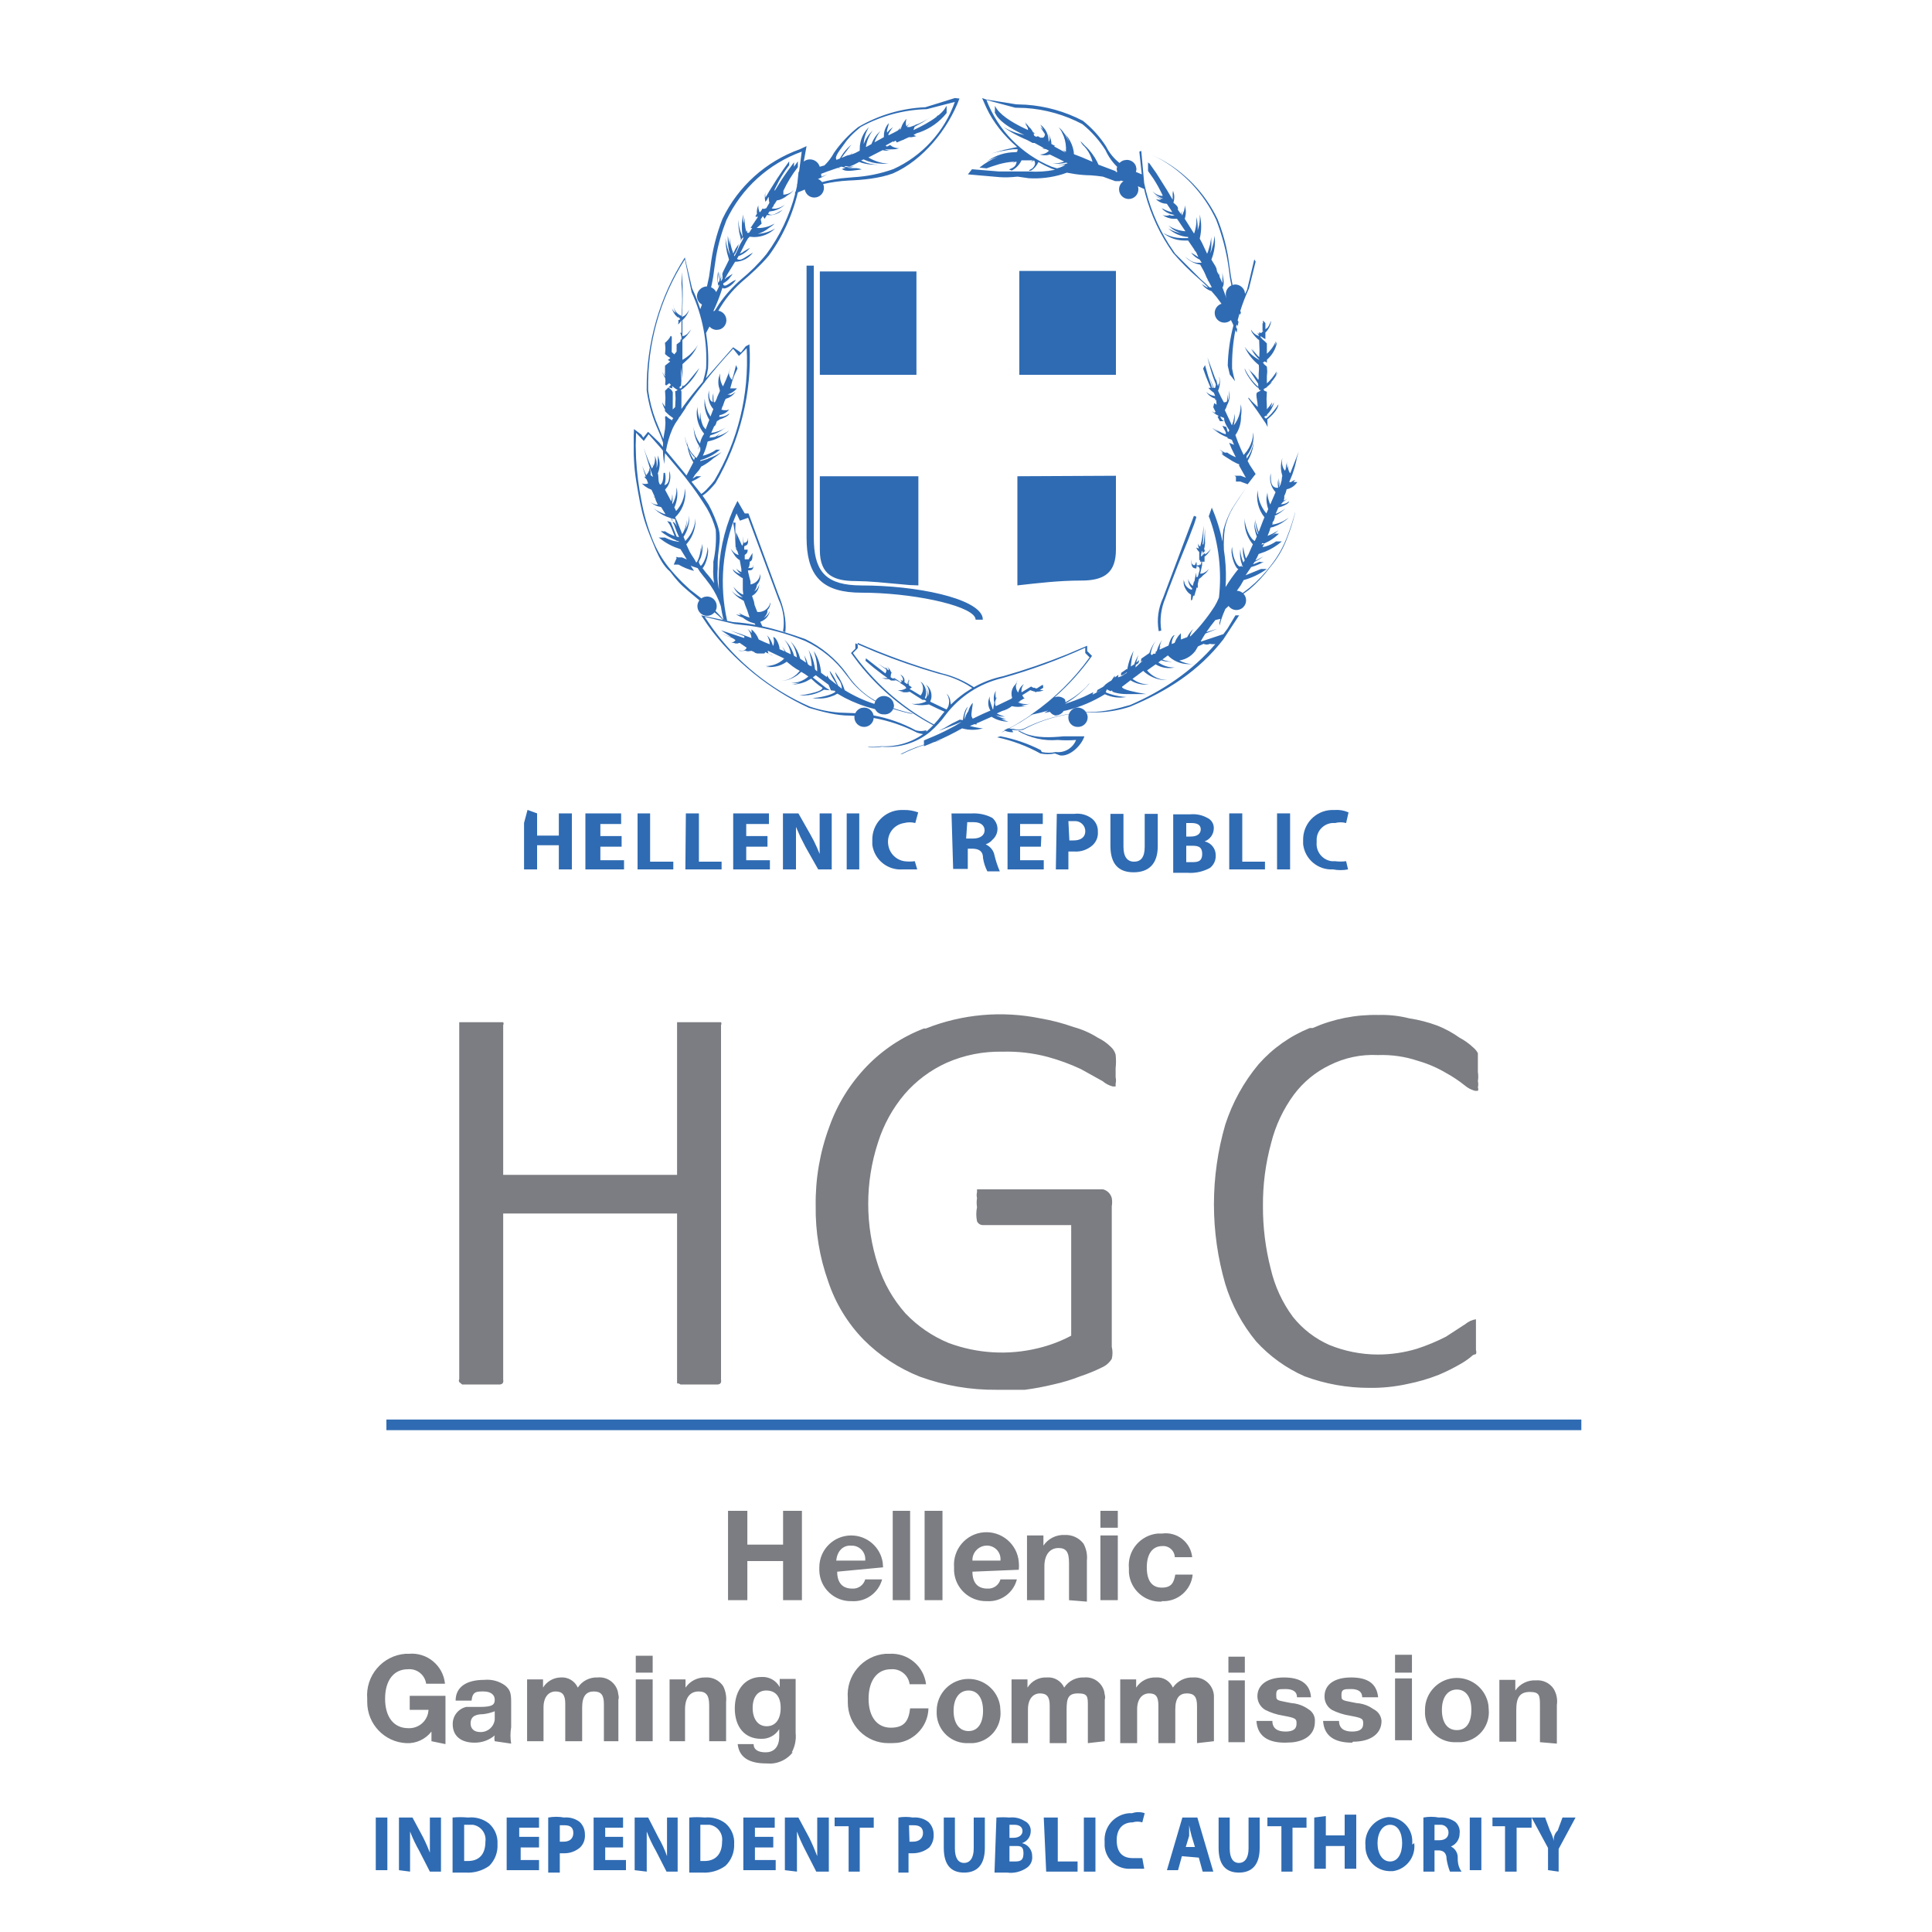 <svg xmlns="http://www.w3.org/2000/svg" width="40" height="40" viewBox="0 0 40 40"><g fill="none" transform="translate(7.4 2.03)"><path fill="#2F6BB3" d="M13.699,13.098 L13.826,13.159 C14.068,13.251 14.346,13.241 14.616,13.215 L15.051,13.215 C14.99,13.406 14.748,13.639 14.549,13.61 L14.439,13.57 C14.34,13.59 14.238,13.59 14.139,13.57 C13.858,13.414 13.557,13.302 13.244,13.235 L13.312,13.214 C13.602,13.269 13.884,13.365 14.149,13.5 L14.169,13.54 C14.265,13.56 14.364,13.56 14.459,13.54 C14.64,13.562 14.813,13.459 14.879,13.29 C14.753,13.3 14.626,13.3 14.499,13.29 C14.212,13.315 13.927,13.249 13.681,13.106 L13.699,13.098 Z M13.677,12.043 L13.65,12.091 L13.638,12.127 L13.658,12.11 L13.634,12.154 C13.631,12.191 13.636,12.228 13.651,12.262 L13.679,12.31 C13.692,12.261 13.714,12.214 13.748,12.176 L13.798,12.131 L13.767,12.184 C13.75,12.222 13.745,12.263 13.75,12.304 L13.949,12.183 L13.96,12.192 C13.975,12.201 13.991,12.208 14.007,12.213 L14.016,12.206 L14.037,12.22 L14.058,12.222 L14.07,12.221 L14.149,12.17 L14.191,12.147 L14.196,12.171 L14.199,12.21 L14.129,12.254 C14.155,12.259 14.182,12.261 14.209,12.26 C14.164,12.281 14.115,12.291 14.066,12.29 L14.044,12.303 L14.018,12.286 L13.998,12.283 L13.93,12.259 L13.765,12.363 C13.774,12.383 13.785,12.402 13.799,12.42 L13.821,12.42 L13.707,12.487 L13.709,12.49 L13.7,12.494 L13.733,12.499 L13.673,12.51 C13.749,12.546 13.84,12.556 13.929,12.54 L13.836,12.561 L13.743,12.569 L13.818,12.585 L13.872,12.59 L13.799,12.59 C13.717,12.61 13.632,12.61 13.549,12.59 C13.49,12.637 13.422,12.671 13.349,12.69 L13.238,12.741 C13.292,12.77 13.35,12.793 13.409,12.81 L13.307,12.8 L13.214,12.777 C13.285,12.814 13.356,12.841 13.429,12.86 C13.396,12.862 13.363,12.861 13.331,12.857 L13.371,12.875 L13.479,12.91 C13.356,12.911 13.234,12.877 13.129,12.81 L12.859,12.93 L12.819,12.945 L12.819,12.97 L12.775,12.963 L12.681,13 L12.701,13.006 C12.782,13.027 12.865,13.042 12.949,13.05 C12.809,13.09 12.66,13.09 12.519,13.05 C12.338,13.153 12.151,13.245 11.959,13.327 L12.027,13.311 L12.116,13.295 L11.935,13.335 C11.867,13.366 11.799,13.394 11.729,13.42 L11.73,13.395 C11.576,13.446 11.425,13.507 11.279,13.58 L11.24,13.585 L11.422,13.499 C11.523,13.456 11.625,13.418 11.73,13.386 L11.729,13.3 L11.742,13.294 C11.884,13.236 12.026,13.175 12.164,13.107 L12.369,13 L12.511,12.914 L12.387,12.965 L12.119,13.07 L12.031,13.101 L12.162,13.037 L12.309,12.95 L12.469,12.87 L12.536,12.879 C12.546,12.789 12.572,12.661 12.639,12.6 C12.589,12.695 12.562,12.79 12.575,12.862 C12.586,12.801 12.611,12.744 12.648,12.695 C12.664,12.631 12.696,12.571 12.739,12.52 C12.739,12.616 12.701,12.731 12.716,12.804 L12.739,12.85 L12.949,12.75 L13.106,12.681 C13.054,12.6 13.047,12.499 13.084,12.412 L13.096,12.389 C13.088,12.418 13.089,12.449 13.096,12.48 L13.153,12.653 L13.152,12.657 L13.164,12.652 C13.166,12.621 13.171,12.59 13.179,12.56 L13.186,12.513 C13.164,12.432 13.175,12.344 13.219,12.27 C13.207,12.319 13.207,12.371 13.219,12.42 L13.216,12.433 L13.247,12.396 L13.234,12.417 C13.219,12.443 13.21,12.47 13.204,12.499 L13.205,12.56 L13.219,12.59 L13.546,12.433 L13.539,12.43 L13.557,12.419 L13.552,12.406 C13.524,12.309 13.554,12.202 13.631,12.132 L13.65,12.085 L13.677,12.043 Z M13.388,13.091 L13.47,13.049 L13.486,13.051 L13.559,13.013 C13.693,12.938 13.822,12.857 13.948,12.77 L13.938,12.77 L13.964,12.754 C14.429,12.432 14.831,12.036 15.159,11.58 L15.069,11.49 L15.069,11.38 C14.513,11.634 13.938,11.845 13.349,12.01 C12.883,12.12 12.469,12.388 12.179,12.77 C12.086,12.898 11.979,13.015 11.859,13.12 C11.579,13.35 11.22,13.461 10.859,13.43 C10.775,13.443 10.691,13.448 10.606,13.443 L10.577,13.44 L10.572,13.433 L10.706,13.433 C10.751,13.431 10.795,13.427 10.839,13.42 C11.151,13.437 11.458,13.348 11.712,13.169 C11.671,13.164 11.631,13.153 11.591,13.141 C11.309,12.995 11.002,12.891 10.688,12.835 C10.687,12.865 10.678,12.894 10.663,12.92 C10.627,12.982 10.561,13.02 10.489,13.02 C10.379,13.02 10.289,12.93 10.289,12.82 L10.293,12.791 L10.199,12.786 C9.912,12.786 9.626,12.706 9.35,12.626 C8.544,12.257 7.774,11.641 7.253,10.912 L7.117,10.71 L7.779,10.85 C7.933,10.859 8.086,10.879 8.238,10.907 L8.229,10.88 L8.136,10.85 C8.08,10.827 8.027,10.796 7.98,10.758 L7.93,10.739 C7.899,10.725 7.868,10.709 7.839,10.69 L7.93,10.71 L7.899,10.68 L7.951,10.713 L7.899,10.66 C7.969,10.701 8.042,10.733 8.119,10.756 L8.069,10.6 L8.031,10.506 L7.999,10.41 L7.901,10.352 C7.859,10.322 7.821,10.288 7.787,10.25 L7.745,10.197 L7.789,10.243 C7.842,10.291 7.908,10.325 7.979,10.34 C7.924,10.301 7.875,10.255 7.835,10.203 L7.784,10.125 L7.821,10.169 L7.78,10.111 L7.838,10.18 C7.88,10.222 7.93,10.257 7.985,10.282 L7.987,10.26 L7.979,10.18 L7.979,9.94 L7.949,9.926 C7.905,9.895 7.818,9.838 7.784,9.788 L7.769,9.75 C7.807,9.796 7.857,9.829 7.912,9.847 L7.936,9.854 C7.916,9.838 7.898,9.82 7.881,9.8 L7.839,9.74 C7.871,9.772 7.909,9.797 7.95,9.813 L7.949,9.749 L7.916,9.568 L7.881,9.545 C7.86,9.528 7.841,9.509 7.824,9.488 L7.781,9.423 L7.789,9.432 L7.757,9.386 L7.729,9.33 L7.729,9.33 C7.803,9.436 7.869,9.456 7.892,9.459 L7.868,9.383 L7.829,9.32 L7.856,9.321 L7.854,9.311 C7.838,9.316 7.832,9.31 7.829,9.286 L7.82,9.091 C7.815,9.015 7.803,8.916 7.779,8.79 L7.829,8.79 C7.823,8.87 7.822,8.951 7.826,9.031 L7.836,9.146 L7.835,9.117 L7.839,8.99 L7.964,9.269 C7.974,9.258 7.982,9.242 7.986,9.219 L7.986,9.168 L7.974,9.064 L7.999,9.21 C7.999,9.21 8.057,9.21 8.08,9.154 L8.089,9.1 L8.087,9.195 C8.083,9.229 8.073,9.247 8.048,9.262 L8.009,9.28 L8.009,9.35 L8.079,9.35 C8.083,9.38 8.073,9.41 8.054,9.432 L8.019,9.46 L8.019,9.55 L8.1,9.549 L8.179,9.42 C8.179,9.537 8.179,9.575 8.122,9.6 C8.123,9.667 8.111,9.707 8.091,9.732 L8.119,9.73 C8.183,9.73 8.196,9.717 8.199,9.666 L8.2,9.679 C8.197,9.746 8.175,9.769 8.144,9.776 L8.085,9.78 L8.091,9.817 C8.105,9.882 8.121,9.946 8.139,10.01 L8.139,10.07 C8.227,10.055 8.298,9.994 8.326,9.914 L8.339,9.851 L8.343,9.914 C8.339,9.976 8.313,10.034 8.272,10.079 C8.266,10.129 8.247,10.175 8.217,10.214 C8.27,10.181 8.308,10.125 8.319,10.06 C8.319,10.165 8.26,10.259 8.17,10.307 L8.209,10.42 L8.223,10.497 L8.279,10.64 C8.386,10.651 8.485,10.592 8.53,10.5 L8.549,10.44 C8.553,10.5 8.531,10.558 8.49,10.6 C8.494,10.664 8.459,10.719 8.414,10.763 C8.451,10.742 8.483,10.713 8.508,10.677 L8.536,10.623 L8.526,10.666 C8.515,10.696 8.499,10.725 8.479,10.75 C8.445,10.79 8.402,10.82 8.354,10.839 L8.34,10.843 L8.384,10.937 C8.685,11.003 8.981,11.098 9.269,11.2 C9.604,11.359 9.91,11.613 10.127,11.913 C10.283,12.148 10.482,12.346 10.727,12.479 C10.762,12.419 10.826,12.38 10.899,12.38 C10.986,12.38 11.062,12.432 11.094,12.509 L11.109,12.57 C11.11,12.592 11.106,12.613 11.099,12.633 C11.22,12.675 11.343,12.709 11.469,12.736 L11.506,12.755 C11.366,12.727 11.228,12.692 11.092,12.647 C11.083,12.671 11.067,12.693 11.047,12.712 C11.007,12.748 10.953,12.766 10.899,12.76 C10.849,12.763 10.8,12.745 10.762,12.712 C10.744,12.695 10.73,12.676 10.719,12.655 L10.692,12.645 C10.48,12.592 10.278,12.515 10.087,12.416 L9.937,12.331 L9.875,12.365 L9.791,12.396 C9.729,12.416 9.664,12.429 9.599,12.432 L9.429,12.43 L9.483,12.429 L9.419,12.42 C9.556,12.42 9.815,12.362 9.895,12.295 L9.885,12.272 L9.803,12.263 L9.755,12.147 L9.489,11.95 L9.428,11.995 L9.599,12.13 C9.632,12.158 9.666,12.185 9.701,12.21 L9.781,12.261 L9.659,12.25 C9.56,12.31 9.449,12.349 9.335,12.363 L9.219,12.37 L9.149,12.37 L9.283,12.348 C9.412,12.324 9.567,12.286 9.615,12.239 L9.629,12.21 L9.558,12.162 L9.491,12.109 L9.395,12.021 L9.289,12.079 C9.217,12.111 9.139,12.132 9.059,12.14 L8.989,12.14 C9.047,12.137 9.103,12.125 9.156,12.107 C9.098,12.116 9.039,12.118 8.979,12.11 C9.112,12.111 9.239,12.063 9.336,11.976 L9.265,11.926 L9.189,11.88 L9.118,11.942 C9.042,11.998 8.955,12.038 8.863,12.057 L8.769,12.07 L8.86,12.055 C8.948,12.033 9.03,11.989 9.097,11.927 L9.159,11.86 L9.082,11.816 L9.009,11.766 L8.888,11.67 C8.793,11.739 8.678,11.778 8.559,11.78 L8.459,11.78 L8.546,11.772 C8.514,11.771 8.481,11.767 8.449,11.76 C8.587,11.761 8.719,11.711 8.821,11.621 L8.813,11.616 C8.829,11.613 8.836,11.607 8.842,11.601 L8.829,11.6 L8.494,11.441 L8.509,11.5 L8.597,11.539 L8.589,11.54 L8.445,11.471 L8.427,11.499 L8.279,11.5 L8.209,11.48 L8.237,11.48 L8.16,11.445 L8.132,11.449 L8.12,11.449 L8.11,11.453 C8.083,11.457 8.054,11.453 8.029,11.44 C7.98,11.45 7.929,11.45 7.879,11.44 L7.939,11.44 C7.977,11.45 8.015,11.438 8.04,11.411 L8.059,11.38 L7.92,11.284 L7.909,11.28 L7.87,11.293 L7.829,11.293 L7.789,11.28 L7.739,11.28 C7.767,11.273 7.792,11.26 7.812,11.241 L7.828,11.222 L7.769,11.182 L7.529,11.09 L7.744,11.165 L7.529,11.02 L8.003,11.178 L8.011,11.171 L8.009,11.142 L7.729,11.028 L7.742,11.032 C7.883,11.076 8.022,11.125 8.159,11.18 C8.152,11.11 8.124,11.044 8.079,10.99 C8.111,11.015 8.138,11.044 8.162,11.076 L8.159,11 C8.227,11.056 8.278,11.128 8.309,11.21 L8.439,11.27 L8.536,11.309 L8.532,11.264 C8.522,11.213 8.505,11.165 8.479,11.12 C8.537,11.18 8.579,11.254 8.601,11.335 L8.609,11.34 C8.623,11.301 8.627,11.26 8.623,11.22 L8.609,11.16 C8.679,11.16 8.749,11.37 8.739,11.41 L8.847,11.457 C8.83,11.415 8.808,11.376 8.779,11.34 C8.814,11.379 8.844,11.422 8.869,11.467 L8.973,11.516 L8.963,11.458 C8.948,11.398 8.925,11.34 8.893,11.287 L8.84,11.211 L8.911,11.291 C8.971,11.367 9.015,11.455 9.041,11.549 L9.099,11.58 C9.089,11.49 9.062,11.404 9.018,11.325 L8.969,11.25 C9.042,11.326 9.099,11.414 9.137,11.511 L9.169,11.61 C9.21,11.635 9.25,11.662 9.288,11.691 L9.282,11.658 L9.251,11.536 L9.292,11.623 L9.326,11.72 L9.326,11.72 L9.359,11.75 L9.383,11.755 L9.405,11.767 L9.402,11.704 C9.396,11.64 9.384,11.576 9.368,11.513 L9.341,11.425 L9.403,11.55 C9.439,11.639 9.463,11.733 9.475,11.829 C9.491,11.848 9.506,11.863 9.519,11.87 C9.52,11.775 9.51,11.68 9.489,11.587 L9.449,11.45 C9.537,11.585 9.589,11.74 9.599,11.9 L9.719,11.989 L9.719,11.95 L9.769,12.025 L9.93,12.151 L9.855,12.031 C9.815,11.966 9.779,11.9 9.779,11.86 C9.851,11.953 9.908,12.055 9.95,12.164 L10.029,12.23 C10.029,12.179 10.016,12.128 9.992,12.083 L9.949,12.02 C9.929,11.992 9.914,11.962 9.903,11.929 L9.89,11.881 L9.97,11.999 C10.02,12.081 10.06,12.169 10.089,12.26 C10.283,12.379 10.489,12.475 10.704,12.544 L10.705,12.533 L10.705,12.533 L10.722,12.49 L10.664,12.457 C10.504,12.357 10.36,12.233 10.236,12.09 L10.119,11.94 C9.899,11.639 9.607,11.399 9.269,11.24 C8.897,11.088 8.507,10.982 8.109,10.924 L7.809,10.89 L7.189,10.74 L7.339,10.96 C7.855,11.678 8.556,12.245 9.369,12.6 C9.567,12.667 9.773,12.709 9.981,12.724 L10.308,12.736 C10.333,12.683 10.379,12.643 10.436,12.627 L10.489,12.62 C10.561,12.62 10.627,12.658 10.663,12.72 C10.674,12.74 10.682,12.761 10.686,12.782 C10.99,12.838 11.285,12.942 11.559,13.09 C11.607,13.103 11.657,13.108 11.706,13.103 L11.779,13.09 L11.78,13.118 L11.789,13.11 C11.835,13.07 11.879,13.028 11.922,12.984 L11.971,13.011 C11.353,12.695 10.812,12.25 10.382,11.707 L10.219,11.49 L10.309,11.4 L10.309,11.29 L10.358,11.31 L10.359,11.28 C10.925,11.528 11.506,11.739 12.099,11.91 C12.338,11.967 12.562,12.065 12.763,12.198 C12.95,12.092 13.155,12.015 13.369,11.97 C13.815,11.843 14.253,11.693 14.683,11.52 L15.109,11.34 L15.109,11.45 L15.209,11.55 C14.983,11.866 14.722,12.154 14.432,12.408 C14.504,12.378 14.589,12.393 14.649,12.45 C14.655,12.469 14.659,12.489 14.66,12.508 C14.816,12.427 14.959,12.321 15.084,12.196 L15.163,12.108 L15.141,12.14 C15.015,12.283 14.869,12.407 14.707,12.507 L14.659,12.534 L14.659,12.54 C14.793,12.497 14.926,12.447 15.054,12.39 L15.236,12.301 L15.219,12.35 L15.34,12.291 L15.445,12.232 L15.303,12.307 L15.321,12.255 L15.439,12.19 L15.453,12.172 L15.465,12.161 L15.453,12.194 L15.475,12.152 L15.499,12.132 C15.53,12.107 15.569,12.082 15.61,12.059 L15.679,11.96 L15.681,12 L15.689,11.99 L15.756,11.941 L15.749,11.99 L15.738,11.997 L15.822,11.969 L15.848,11.951 L15.929,11.9 L15.931,11.887 L15.876,11.927 L15.809,11.96 L15.812,11.901 L15.929,11.82 L15.939,11.829 C15.954,11.739 15.979,11.65 16.012,11.565 L16.068,11.443 L16.036,11.581 L16.016,11.725 L16.016,11.725 L16.013,11.769 L16.083,11.724 C16.092,11.693 16.103,11.665 16.116,11.636 L16.169,11.53 C16.151,11.581 16.137,11.634 16.125,11.687 L16.188,11.635 L16.169,11.7 L16.116,11.736 L16.109,11.789 C16.159,11.743 16.212,11.687 16.263,11.648 L16.219,11.67 L16.23,11.606 L16.396,11.491 C16.418,11.423 16.448,11.358 16.486,11.298 L16.535,11.229 L16.498,11.287 C16.468,11.341 16.446,11.398 16.432,11.458 L16.424,11.512 L16.448,11.533 L16.488,11.499 L16.5,11.51 L16.523,11.499 L16.535,11.479 L16.512,11.479 L16.549,11.45 L16.577,11.369 L16.613,11.292 L16.659,11.22 L16.629,11.283 L16.613,11.35 L16.611,11.373 L16.641,11.34 L16.61,11.385 L16.609,11.42 L16.793,11.335 C16.808,11.265 16.864,11.12 16.919,11.12 C16.888,11.162 16.868,11.211 16.861,11.262 L16.859,11.304 L16.919,11.28 L16.952,11.206 L16.995,11.139 L17.049,11.08 L17.049,11.21 L17.179,11.162 C17.211,11.097 17.255,11.038 17.309,10.99 C17.28,11.026 17.257,11.068 17.244,11.112 L17.236,11.144 L17.25,11.142 C17.438,10.953 17.605,10.745 17.749,10.52 C17.783,10.463 17.812,10.403 17.837,10.342 C17.898,9.795 17.836,9.238 17.648,8.713 L17.626,8.659 L17.689,8.48 C17.788,8.708 17.862,8.944 17.91,9.184 C17.911,9.102 17.918,9.021 17.929,8.94 C17.97,8.786 18.031,8.638 18.109,8.5 L18.258,8.271 L18.258,8.271 L18.417,8.044 L18.278,8.248 L18.129,8.48 L18.129,8.48 C18.05,8.613 17.992,8.758 17.959,8.91 C17.939,9.059 17.932,9.209 17.94,9.359 C17.972,9.562 17.985,9.768 17.981,9.974 L17.974,10.125 C18.053,9.994 18.143,9.869 18.239,9.75 C18.187,9.75 18.088,9.513 18.098,9.353 L18.109,9.29 L18.114,9.362 C18.132,9.511 18.201,9.683 18.269,9.7 L18.303,9.689 C18.306,9.701 18.315,9.702 18.329,9.699 L18.342,9.722 L18.32,9.673 L18.304,9.688 L18.315,9.661 C18.287,9.587 18.273,9.509 18.273,9.43 L18.279,9.342 L18.288,9.433 C18.299,9.497 18.319,9.562 18.343,9.616 L18.37,9.57 C18.335,9.482 18.324,9.385 18.339,9.29 C18.349,9.364 18.369,9.457 18.396,9.533 L18.444,9.455 L18.539,9.24 C18.439,9.119 18.38,8.971 18.369,8.817 L18.369,8.701 L18.376,8.778 C18.403,8.942 18.502,9.144 18.579,9.17 L18.621,9.078 C18.593,9.006 18.576,8.931 18.57,8.854 L18.568,8.76 L18.58,8.848 C18.591,8.912 18.612,8.973 18.64,9.031 L18.647,9.013 C18.609,8.921 18.59,8.821 18.589,8.72 C18.599,8.799 18.625,8.899 18.66,8.984 L18.749,8.752 C18.759,8.726 18.769,8.702 18.779,8.68 C18.653,8.523 18.602,8.318 18.639,8.12 C18.641,8.296 18.705,8.466 18.819,8.6 L18.857,8.511 C18.831,8.434 18.818,8.352 18.82,8.27 L18.827,8.175 L18.836,8.272 L18.843,8.318 L18.839,8.27 L18.839,8.162 L18.849,8.248 C18.858,8.306 18.876,8.362 18.899,8.415 L19.009,8.16 C18.912,8.055 18.874,7.909 18.909,7.77 L18.912,7.898 C18.92,7.994 18.947,8.063 19.039,8.07 L19.063,8.067 C19.056,8.03 19.054,7.992 19.056,7.955 L19.069,7.87 C19.069,7.922 19.069,7.968 19.075,8.007 L19.089,8.058 L19.096,8.044 L19.08,7.973 L19.079,7.902 L19.087,7.971 L19.102,8.03 L19.102,8.03 L19.11,8.009 L19.136,7.912 C19.139,7.874 19.141,7.843 19.149,7.82 C19.12,7.73 19.112,7.634 19.127,7.542 L19.149,7.451 L19.141,7.527 C19.141,7.579 19.153,7.629 19.176,7.675 L19.204,7.717 L19.22,7.678 C19.221,7.655 19.223,7.632 19.227,7.609 L19.249,7.52 L19.242,7.565 L19.241,7.608 L19.261,7.564 L19.243,7.618 L19.251,7.666 L19.269,7.6 L19.268,7.652 C19.271,7.686 19.281,7.719 19.298,7.749 L19.313,7.769 L19.488,7.322 L19.435,7.503 L19.447,7.475 L19.407,7.637 C19.391,7.692 19.373,7.746 19.354,7.8 L19.292,7.95 L19.328,7.951 L19.379,7.919 L19.419,7.91 L19.376,7.95 L19.459,7.95 C19.41,8.028 19.33,8.082 19.239,8.1 L19.219,8.172 L19.189,8.24 C19.193,8.272 19.188,8.305 19.176,8.334 L19.208,8.323 L19.259,8.29 L19.194,8.342 L19.164,8.36 L19.153,8.375 L19.119,8.41 C19.161,8.41 19.201,8.401 19.238,8.383 L19.289,8.35 C19.289,8.39 19.201,8.434 19.129,8.46 L19.068,8.476 L19.018,8.592 L19.019,8.6 L19.016,8.597 L19.014,8.608 C19.088,8.581 19.158,8.541 19.219,8.49 C19.151,8.557 19.072,8.612 18.987,8.653 L18.999,8.67 L18.97,8.755 L18.966,8.757 C18.954,8.77 18.946,8.784 18.939,8.799 L18.956,8.793 L18.937,8.831 L18.987,8.824 C19.057,8.809 19.125,8.783 19.188,8.749 L19.279,8.69 C19.189,8.774 19.083,8.837 18.968,8.878 L18.906,8.894 L18.895,8.921 L18.889,8.95 L18.844,9.065 C18.922,9.033 18.997,8.994 19.069,8.95 C19.016,8.999 18.957,9.043 18.895,9.081 L18.999,9.02 L19.079,9.02 C19.016,9.08 18.945,9.133 18.87,9.176 L18.779,9.22 L18.75,9.218 C18.743,9.217 18.738,9.216 18.734,9.214 L18.718,9.247 L18.753,9.235 L18.777,9.221 L18.739,9.298 L18.806,9.283 C18.881,9.26 18.954,9.225 19.019,9.18 L19.139,9.18 C19.034,9.269 18.916,9.342 18.789,9.394 L18.659,9.44 C18.639,9.487 18.615,9.533 18.59,9.578 L18.757,9.491 L18.669,9.55 C18.639,9.569 18.607,9.587 18.576,9.603 L18.541,9.655 L18.679,9.6 C18.709,9.61 18.74,9.61 18.769,9.6 C18.685,9.647 18.596,9.685 18.504,9.711 L18.389,9.88 L18.709,9.75 L18.829,9.75 C18.684,9.854 18.522,9.932 18.349,9.98 L18.284,10.093 L18.208,10.201 L18.253,10.207 C18.281,10.215 18.307,10.229 18.329,10.247 L18.469,10.14 C18.633,10.004 18.781,9.85 18.909,9.68 C19.053,9.499 19.168,9.296 19.249,9.08 C19.315,8.913 19.37,8.743 19.417,8.571 L19.413,8.595 C19.37,8.77 19.315,8.942 19.249,9.11 C19.169,9.329 19.05,9.532 18.899,9.71 C18.771,9.883 18.624,10.041 18.459,10.18 L18.345,10.263 C18.379,10.299 18.399,10.347 18.399,10.4 C18.399,10.51 18.31,10.6 18.199,10.6 C18.132,10.6 18.073,10.567 18.037,10.516 L17.972,10.576 L18.018,10.484 C17.944,10.62 17.887,10.767 17.849,10.92 L17.845,10.873 L17.867,10.783 L17.763,10.807 C17.697,10.887 17.635,10.97 17.577,11.057 L17.8,10.99 L17.557,11.087 C17.523,11.139 17.491,11.193 17.46,11.248 L17.474,11.25 L17.485,11.247 L17.929,11.099 L18.013,10.986 L18.179,10.71 L18.255,10.71 L17.929,11.206 L17.929,11.206 C17.417,11.866 16.773,12.275 15.999,12.6 C15.794,12.668 15.581,12.707 15.365,12.718 L15.089,12.721 C15.107,12.75 15.118,12.784 15.119,12.82 C15.119,12.875 15.097,12.927 15.057,12.965 C15.018,13.003 14.964,13.023 14.909,13.02 C14.857,13.02 14.807,12.999 14.771,12.961 C14.735,12.923 14.717,12.872 14.719,12.82 C14.719,12.798 14.723,12.777 14.729,12.757 C14.399,12.81 14.077,12.919 13.779,13.08 C13.703,13.09 13.626,13.09 13.549,13.08 L13.579,13.13 C13.519,13.133 13.461,13.122 13.408,13.1 L13.369,13.12 L13.328,13.135 L13.401,13.097 L13.388,13.091 Z M10.358,11.31 L10.359,11.39 L10.259,11.49 C10.683,12.085 11.232,12.577 11.867,12.933 L11.936,12.969 C11.998,12.903 12.056,12.833 12.109,12.76 L12.155,12.705 L12.009,12.64 L11.833,12.555 L11.772,12.564 C11.671,12.577 11.568,12.569 11.469,12.54 L11.532,12.545 L11.595,12.543 C11.58,12.543 11.565,12.542 11.549,12.54 L11.61,12.541 C11.659,12.535 11.707,12.523 11.753,12.503 L11.772,12.492 L11.777,12.482 L11.74,12.459 L11.699,12.46 L11.435,12.292 L11.38,12.303 L11.309,12.303 L11.239,12.29 C11.263,12.294 11.287,12.294 11.31,12.29 C11.268,12.287 11.228,12.277 11.189,12.26 C11.247,12.266 11.304,12.253 11.353,12.224 L11.365,12.215 L11.338,12.177 L11.309,12.16 L11.309,12.156 L11.202,12.09 L11.239,12.11 L11.247,12.101 L11.098,12.029 L11.146,12.059 L11.049,12.06 L11.006,12.032 L10.932,12.028 L10.859,12.01 L10.978,12.01 L10.867,11.931 L10.69,11.795 L10.519,11.65 L10.529,11.6 L10.932,11.912 L10.949,11.874 C10.952,11.861 10.953,11.848 10.951,11.835 L10.779,11.71 L10.945,11.816 L10.929,11.78 C10.953,11.804 10.971,11.824 10.984,11.841 L10.996,11.849 L10.999,11.836 C10.999,11.825 10.997,11.814 10.991,11.801 L10.96,11.761 L10.996,11.799 C11.026,11.834 11.04,11.859 11.046,11.882 L11.059,11.89 L11.058,11.914 L11.049,11.908 L11.039,11.99 L11.082,12.018 L11.119,12.01 L11.253,12.096 L11.27,12.082 L11.24,12.041 L11.284,12.067 C11.302,12.043 11.3,12.021 11.272,11.977 L11.24,11.931 L11.282,11.964 C11.328,12.008 11.333,12.05 11.325,12.094 L11.385,12.135 L11.394,12.113 L11.388,12.088 L11.398,12.101 C11.407,12.079 11.414,12.057 11.414,12.035 L11.418,12.042 C11.427,12.069 11.421,12.085 11.405,12.109 L11.417,12.141 L11.415,12.156 L11.479,12.2 C11.465,12.213 11.448,12.224 11.431,12.233 L11.475,12.26 L11.479,12.26 L11.659,12.37 C11.714,12.302 11.725,12.211 11.692,12.134 L11.659,12.08 C11.767,12.159 11.803,12.303 11.748,12.423 L11.769,12.435 L11.788,12.394 C11.8,12.349 11.8,12.301 11.788,12.256 L11.76,12.191 L11.792,12.253 C11.809,12.297 11.814,12.344 11.809,12.39 L11.823,12.354 C11.836,12.301 11.831,12.247 11.809,12.2 L11.77,12.141 L11.818,12.187 C11.875,12.257 11.897,12.348 11.88,12.435 L11.859,12.497 L12.195,12.658 L12.209,12.641 L12.234,12.594 C12.25,12.547 12.255,12.498 12.247,12.449 L12.229,12.42 L12.246,12.44 L12.232,12.393 L12.2,12.331 L12.229,12.364 C12.246,12.388 12.259,12.415 12.268,12.444 L12.287,12.557 C12.376,12.468 12.472,12.388 12.574,12.316 L12.729,12.215 L12.624,12.148 C12.443,12.042 12.246,11.965 12.039,11.92 C11.596,11.793 11.161,11.643 10.733,11.47 L10.358,11.31 Z M17.018,11.645 C17.103,11.692 17.2,11.719 17.299,11.72 L17.199,11.72 C17.041,11.718 16.89,11.653 16.779,11.54 L16.666,11.624 C16.708,11.642 16.753,11.655 16.799,11.663 L16.869,11.67 L16.809,11.67 C16.752,11.669 16.695,11.659 16.641,11.641 L16.582,11.684 C16.679,11.754 16.797,11.791 16.919,11.79 C16.783,11.82 16.643,11.795 16.526,11.725 L16.349,11.85 C16.453,11.976 16.607,12.049 16.769,12.05 L16.699,12.05 C16.538,12.038 16.387,11.971 16.269,11.86 L16.138,11.957 L16.165,11.971 L16.136,11.959 L16.047,12.025 C16.144,12.1 16.264,12.141 16.389,12.14 C16.254,12.157 16.119,12.126 16.006,12.055 L15.829,12.19 C15.829,12.22 15.907,12.25 16.008,12.276 L16.171,12.312 L16.329,12.34 L15.919,12.34 C15.84,12.34 15.762,12.33 15.686,12.31 L15.622,12.288 L15.639,12.276 L15.608,12.267 L15.601,12.281 L15.575,12.272 L15.515,12.242 L15.493,12.303 C15.585,12.348 15.742,12.385 15.856,12.396 L15.919,12.4 C15.768,12.429 15.613,12.408 15.476,12.343 C15.232,12.494 14.967,12.606 14.69,12.676 L14.621,12.69 C14.613,12.704 14.602,12.717 14.59,12.728 C14.552,12.764 14.502,12.783 14.449,12.78 L14.499,12.79 C14.433,12.79 14.374,12.758 14.338,12.708 L14.219,12.73 L14.302,12.681 C14.194,12.714 14.084,12.741 13.973,12.764 L13.739,12.916 L13.497,13.053 L13.524,13.058 L13.579,13.06 L13.579,13.06 C13.648,13.08 13.721,13.08 13.789,13.06 C14.087,12.908 14.405,12.804 14.733,12.751 C14.759,12.675 14.833,12.62 14.919,12.62 C14.989,12.623 15.049,12.66 15.085,12.714 L15.179,12.71 C15.464,12.71 15.727,12.645 15.999,12.566 C16.674,12.274 17.29,11.858 17.763,11.304 L17.789,11.3 C17.743,11.31 17.696,11.31 17.649,11.3 C17.608,11.32 17.56,11.32 17.519,11.3 L17.403,11.353 L17.365,11.419 L17.339,11.456 L17.374,11.459 L17.374,11.459 L17.338,11.459 L17.338,11.459 L17.379,11.4 C17.301,11.532 17.168,11.622 17.018,11.645 Z M12.369,0 L12.465,0.01 C12.229,0.645 11.707,1.289 11.086,1.561 C10.814,1.662 10.458,1.697 10.167,1.708 C9.986,1.718 9.812,1.742 9.643,1.781 C9.654,1.806 9.659,1.833 9.659,1.86 C9.659,1.97 9.57,2.06 9.459,2.06 C9.361,2.06 9.279,1.989 9.262,1.895 L9.118,1.954 L9.159,1.768 C9.06,2.3 8.838,2.829 8.516,3.264 C8.355,3.456 8.141,3.652 7.949,3.813 C7.746,3.996 7.606,4.173 7.473,4.402 L7.439,4.4 C7.55,4.4 7.639,4.49 7.639,4.6 C7.639,4.692 7.577,4.77 7.493,4.793 L7.439,4.8 C7.379,4.8 7.325,4.773 7.289,4.731 L7.218,4.865 C7.257,5.107 7.272,5.353 7.259,5.6 C7.248,5.668 7.233,5.734 7.216,5.801 L7.779,5.16 L7.779,5.16 L7.939,5.269 L8.039,5.14 L8.116,5.1 C8.178,6.089 7.913,7.114 7.415,7.97 C7.337,8.067 7.268,8.137 7.205,8.188 L7.145,8.232 L7.194,8.3 L7.27,8.416 L7.27,8.416 C7.345,8.551 7.442,8.775 7.48,8.925 C7.527,9.094 7.486,9.284 7.467,9.466 L7.459,9.6 L7.459,9.74 C7.451,9.839 7.452,9.937 7.462,10.035 L7.484,10.178 L7.479,9.939 C7.483,9.455 7.583,8.972 7.779,8.52 L7.869,8.341 L8.019,8.6 L8.097,8.6 L8.719,10.29 C8.815,10.515 8.89,10.807 8.859,11.057 L8.812,11.041 C8.85,10.819 8.818,10.587 8.719,10.38 L8.089,8.69 L7.919,8.75 L7.849,8.6 C7.553,9.307 7.488,10.084 7.655,10.822 L7.564,10.802 L7.551,10.787 C7.503,10.741 7.451,10.695 7.394,10.648 C7.356,10.692 7.301,10.72 7.239,10.72 C7.129,10.72 7.039,10.63 7.039,10.52 C7.039,10.475 7.055,10.433 7.08,10.399 L6.854,10.21 C6.69,10.074 6.602,9.975 6.474,9.805 C6.343,9.695 6.25,9.521 6.177,9.354 L6.079,9.116 C5.959,8.827 5.901,8.625 5.849,8.363 C5.795,8.076 5.738,7.782 5.726,7.49 L5.721,7.385 L5.72,6.998 L5.72,6.998 L5.726,6.853 L5.879,6.97 L5.919,7.03 L6.018,6.91 L6.253,7.135 L6.325,7.223 L6.328,7.136 L6.328,7.136 L6.283,7.007 L6.229,6.88 C6.109,6.617 6.028,6.337 5.989,6.05 C5.979,5.076 6.254,4.12 6.779,3.3 L6.929,3.94 C6.996,4.08 7.052,4.224 7.099,4.37 L7.133,4.275 L7.095,4.249 C7.069,4.225 7.049,4.195 7.039,4.162 L7.029,4.11 C7.029,3.995 7.122,3.901 7.237,3.9 L7.28,3.701 L7.309,3.5 C7.348,3.157 7.432,2.821 7.559,2.5 C7.882,1.828 8.457,1.311 9.159,1.06 L9.299,0.995 L9.241,1.314 C9.276,1.286 9.321,1.27 9.369,1.27 C9.465,1.27 9.546,1.334 9.571,1.421 L9.579,1.42 L9.669,1.395 C9.749,1.318 9.816,1.229 9.869,1.13 C10.009,0.929 10.177,0.751 10.369,0.6 C10.792,0.352 11.27,0.211 11.759,0.19 L12.369,0 Z M17.319,8.65 L17.368,8.668 L17.364,8.695 L17.323,8.823 L17.205,9.131 L16.989,9.667 L16.774,10.224 L16.729,10.35 C16.637,10.563 16.608,10.797 16.643,11.025 L16.591,11.038 L16.588,11.024 C16.549,10.797 16.58,10.561 16.679,10.35 L17.319,8.65 Z M5.769,6.93 L5.762,7.195 L5.769,7.46 C5.785,7.752 5.822,8.043 5.879,8.33 C5.927,8.597 6,8.858 6.099,9.11 C6.181,9.326 6.296,9.529 6.439,9.71 C6.531,9.822 6.628,9.93 6.731,10.032 L6.889,10.18 L7.121,10.359 C7.14,10.345 7.162,10.334 7.186,10.327 L7.239,10.32 C7.35,10.32 7.439,10.41 7.439,10.52 C7.439,10.555 7.43,10.588 7.414,10.617 C7.472,10.676 7.527,10.737 7.579,10.8 C7.557,10.71 7.538,10.616 7.524,10.52 C7.474,10.367 7.401,10.222 7.309,10.089 L7.196,9.939 L7.179,9.92 L7.093,9.809 L7.044,9.732 L6.942,9.699 L6.9,9.682 L6.969,9.79 C6.857,9.761 6.75,9.718 6.649,9.66 L6.549,9.66 L6.609,9.524 L6.589,9.51 L6.614,9.51 L6.615,9.506 L6.591,9.49 L6.639,9.51 L6.719,9.51 L6.82,9.553 L6.689,9.34 L6.568,9.297 C6.489,9.264 6.414,9.224 6.343,9.176 L6.239,9.1 L6.369,9.1 C6.43,9.131 6.494,9.155 6.559,9.171 L6.659,9.19 L6.653,9.179 L6.615,9.165 L6.609,9.17 L6.603,9.16 C6.488,9.112 6.378,9.048 6.279,8.97 L6.314,8.97 L6.289,8.95 L6.325,8.972 L6.369,8.97 C6.43,9.012 6.497,9.045 6.567,9.068 L6.499,8.9 L6.465,8.831 L6.414,8.758 L6.489,8.78 L6.61,9.08 L6.659,9.091 L6.609,8.977 L6.559,8.84 L6.527,8.775 L6.549,8.78 L6.588,8.821 L6.617,8.872 L6.591,8.794 C6.584,8.767 6.579,8.742 6.579,8.72 L6.5,8.702 L6.529,8.75 L6.513,8.747 L6.494,8.7 L6.399,8.666 C6.338,8.641 6.281,8.609 6.228,8.572 L6.129,8.49 C6.203,8.548 6.287,8.591 6.375,8.618 L6.369,8.6 L6.289,8.47 L6.206,8.448 C6.17,8.435 6.136,8.418 6.105,8.396 L6.064,8.363 L6.108,8.392 L6.162,8.413 L6.219,8.42 L6.179,8.332 L6.161,8.277 L6.119,8.24 L6.157,8.265 L6.149,8.24 L6.089,8.11 L6.016,8.078 L5.949,8.034 L5.889,7.98 L5.933,7.989 L5.976,7.989 L6.019,7.98 L5.991,7.903 L5.939,7.84 L5.97,7.84 L5.896,7.616 L5.979,7.81 L6.013,7.764 L6.002,7.753 L6.016,7.763 L6.04,7.709 L6.049,7.652 L6.069,7.729 C6.073,7.755 6.073,7.78 6.07,7.806 L6.112,7.84 L6.119,7.84 L6.043,7.623 L5.926,7.236 L5.971,7.366 L6.031,7.52 L6.099,7.67 L6.122,7.626 L6.101,7.56 L6.126,7.618 L6.132,7.61 C6.15,7.568 6.16,7.524 6.162,7.478 L6.159,7.41 L6.186,7.49 C6.198,7.545 6.2,7.601 6.192,7.657 C6.213,7.617 6.218,7.55 6.219,7.476 L6.219,7.4 L6.248,7.491 C6.267,7.584 6.257,7.681 6.219,7.77 C6.243,7.834 6.216,7.962 6.271,8.006 C6.306,7.984 6.321,7.94 6.329,7.884 L6.339,7.76 L6.369,7.76 C6.388,7.845 6.384,7.933 6.357,8.014 C6.459,7.989 6.459,7.867 6.459,7.72 C6.495,7.829 6.48,7.947 6.421,8.043 L6.369,8.11 L6.498,8.352 C6.511,8.303 6.518,8.252 6.519,8.2 C6.528,8.263 6.526,8.326 6.517,8.388 L6.525,8.404 C6.566,8.329 6.592,8.247 6.603,8.162 L6.609,8.06 C6.639,8.201 6.621,8.347 6.562,8.475 L6.599,8.55 C6.694,8.445 6.754,8.314 6.773,8.175 L6.778,8.079 L6.789,8.166 C6.796,8.358 6.72,8.545 6.579,8.68 L6.628,8.784 L6.725,9.029 C6.762,8.968 6.788,8.903 6.804,8.835 L6.819,8.733 L6.816,8.804 L6.806,8.876 L6.787,8.945 L6.83,8.848 C6.842,8.814 6.851,8.78 6.858,8.744 L6.868,8.641 L6.868,8.758 C6.856,8.874 6.817,8.987 6.752,9.085 L6.789,9.17 C6.889,9.069 6.957,8.942 6.985,8.805 L6.999,8.702 L6.996,8.818 C6.98,8.974 6.915,9.122 6.809,9.24 L6.881,9.396 L6.919,9.46 L6.977,9.548 L7.015,9.617 L7.032,9.601 C7.066,9.54 7.092,9.455 7.104,9.376 L7.108,9.305 L7.112,9.346 C7.112,9.361 7.112,9.377 7.111,9.392 L7.128,9.303 L7.139,9.23 C7.153,9.326 7.143,9.423 7.11,9.513 L7.069,9.6 C7.069,9.625 7.085,9.654 7.109,9.686 C7.165,9.645 7.225,9.498 7.244,9.366 L7.249,9.29 L7.261,9.363 C7.265,9.498 7.198,9.68 7.146,9.734 L7.219,9.83 C7.28,9.897 7.336,9.969 7.386,10.044 C7.372,9.967 7.366,9.888 7.365,9.809 L7.369,9.69 L7.369,9.6 C7.416,9.383 7.433,9.161 7.419,8.94 C7.379,8.786 7.318,8.638 7.239,8.5 C7.143,8.345 7.042,8.194 6.934,8.047 L6.769,7.83 L6.369,7.353 L6.359,7.472 L6.359,7.472 L6.354,7.577 L6.339,7.487 C6.331,7.424 6.326,7.361 6.325,7.299 L6.259,7.22 L6.029,6.96 L5.929,7.1 L5.769,6.93 Z M9.449,3.47 L9.449,9.1 C9.449,9.752 9.659,10.052 10.302,10.087 L10.436,10.091 C11.573,10.091 12.824,10.351 12.941,10.741 L12.949,10.8 L12.799,10.8 C12.799,10.534 11.649,10.27 10.609,10.243 L10.436,10.241 C9.649,10.241 9.339,9.917 9.303,9.24 L9.299,9.1 L9.299,3.47 L9.449,3.47 Z M17.519,8.854 C17.519,8.985 17.513,9.115 17.499,9.241 L17.515,9.239 L17.527,9.161 L17.54,9.036 L17.549,8.91 L17.548,9.21 L17.554,9.183 L17.54,9.295 L17.529,9.34 L17.539,9.35 L17.543,9.385 L17.523,9.399 L17.519,9.4 L17.506,9.459 L17.499,9.46 L17.514,9.402 L17.489,9.41 L17.493,9.382 L17.481,9.375 L17.462,9.493 L17.507,9.459 L17.547,9.416 L17.546,9.447 C17.568,9.436 17.599,9.415 17.634,9.376 L17.668,9.33 L17.641,9.384 C17.619,9.418 17.593,9.449 17.563,9.476 L17.539,9.493 L17.539,9.6 L17.488,9.599 L17.488,9.643 L17.486,9.667 L17.489,9.67 L17.448,9.848 L17.491,9.843 L17.523,9.833 L17.581,9.797 L17.628,9.75 L17.595,9.801 C17.57,9.833 17.539,9.861 17.505,9.884 C17.486,9.909 17.454,9.936 17.422,9.959 L17.399,10.06 L17.399,10.14 L17.375,10.134 L17.359,10.198 L17.359,10.204 L17.357,10.203 L17.326,10.308 L17.305,10.301 L17.283,10.39 L17.259,10.4 L17.259,10.282 C17.224,10.262 17.195,10.236 17.172,10.205 L17.142,10.155 C17.12,10.118 17.107,10.075 17.105,10.029 L17.109,9.97 L17.116,10.02 L17.119,10.001 L17.127,10.051 C17.15,10.105 17.192,10.148 17.246,10.172 L17.276,10.18 L17.283,10.154 C17.243,10.116 17.215,10.066 17.204,10.011 L17.199,9.95 C17.21,10.013 17.246,10.067 17.296,10.101 L17.319,10.01 L17.33,10.006 L17.342,9.934 L17.368,9.824 L17.369,9.92 L17.399,9.911 L17.439,9.77 C17.439,9.71 17.409,9.698 17.375,9.691 L17.369,9.74 L17.332,9.735 C17.296,9.726 17.268,9.698 17.266,9.614 L17.269,9.548 L17.272,9.62 L17.277,9.644 L17.286,9.656 L17.282,9.628 L17.292,9.656 L17.305,9.669 L17.339,9.67 L17.369,9.6 L17.375,9.638 C17.377,9.651 17.377,9.664 17.377,9.677 L17.437,9.671 L17.439,9.655 L17.461,9.661 L17.475,9.599 L17.445,9.599 L17.447,9.585 L17.445,9.562 L17.429,9.569 L17.429,9.4 L17.386,9.348 L17.362,9.296 L17.369,9.306 L17.38,9.313 L17.422,9.327 L17.409,9.281 L17.404,9.248 L17.404,9.248 L17.403,9.221 C17.411,9.256 17.428,9.274 17.449,9.284 L17.477,9.172 C17.488,9.119 17.496,9.065 17.504,9.012 L17.519,8.854 Z M15.704,7.82 L15.704,9.35 C15.704,9.83 15.457,9.969 15.073,9.988 L14.974,9.99 C14.534,9.99 14.104,10.04 13.664,10.09 L13.664,7.83 L15.704,7.82 Z M11.614,7.83 L11.614,10.09 L11.434,10.083 L10.774,10.023 C10.696,10.017 10.618,10.011 10.541,10.007 L10.314,10 C9.874,10 9.574,9.88 9.574,9.36 L9.574,7.83 L11.614,7.83 Z M8.059,5.18 L7.899,5.34 L7.779,5.19 C7.576,5.409 7.382,5.635 7.197,5.869 L7.196,5.877 L7.156,5.924 L7.156,5.924 L7.119,5.973 C7.004,6.117 6.893,6.267 6.785,6.421 L6.811,6.395 L6.677,6.595 L6.659,6.61 L6.654,6.628 L6.579,6.74 L6.536,6.82 L6.519,6.857 C6.458,7 6.414,7.149 6.389,7.301 L6.764,7.753 L6.813,7.814 L6.955,7.542 C6.892,7.442 6.853,7.335 6.837,7.223 C6.814,7.17 6.798,7.114 6.788,7.057 L6.782,7.001 L6.794,7.07 C6.803,7.112 6.816,7.152 6.832,7.191 L6.829,7.107 L6.834,7.153 C6.837,7.175 6.842,7.198 6.847,7.221 C6.869,7.27 6.896,7.315 6.929,7.357 L6.986,7.422 L6.979,7.44 C6.933,7.392 6.894,7.338 6.863,7.28 C6.89,7.363 6.93,7.444 6.97,7.496 L6.99,7.425 L7.02,7.452 L7.058,7.388 L7.099,7.3 L7.099,7.24 L7.079,7.209 L7.073,7.237 L7.049,7.279 L7.076,7.204 C7.021,7.116 6.985,7.019 6.969,6.917 L6.959,6.8 C6.968,6.896 6.996,6.988 7.042,7.072 L7.092,7.152 L7.108,7.093 C7.124,7.043 7.148,6.995 7.178,6.952 L7.17,6.94 L7.179,6.95 C7.071,6.821 7.017,6.656 7.026,6.49 L7.038,6.395 L7.045,6.485 C7.052,6.548 7.068,6.609 7.092,6.667 L7.091,6.583 L7.098,6.505 L7.105,6.6 C7.113,6.666 7.131,6.73 7.157,6.791 L7.209,6.86 L7.285,6.662 C7.225,6.563 7.19,6.451 7.185,6.336 L7.188,6.225 L7.2,6.319 C7.211,6.384 7.232,6.446 7.26,6.506 L7.31,6.594 L7.369,6.44 C7.294,6.355 7.258,6.244 7.265,6.133 L7.279,6.05 L7.28,6.119 C7.283,6.206 7.295,6.269 7.358,6.292 C7.352,6.252 7.351,6.211 7.356,6.17 L7.369,6.111 L7.372,6.24 L7.379,6.295 L7.379,6.295 L7.399,6.3 C7.422,6.266 7.439,6.229 7.449,6.19 L7.505,6.065 L7.5,6.034 L7.481,5.971 C7.469,5.911 7.469,5.849 7.481,5.789 L7.509,5.7 L7.507,5.771 C7.511,5.841 7.532,5.91 7.569,5.97 L7.628,5.84 L7.681,5.708 L7.681,5.708 L7.689,5.67 L7.69,5.679 L7.731,5.56 L7.69,5.689 C7.693,5.727 7.705,5.764 7.724,5.796 L7.754,5.835 L7.783,5.746 L7.839,5.53 L7.869,5.6 L7.796,5.758 L7.765,5.846 L7.719,6.01 L7.859,6.01 C7.824,6.051 7.781,6.084 7.734,6.109 L7.659,6.14 L7.719,6.14 L7.705,6.154 C7.753,6.138 7.795,6.113 7.829,6.08 C7.784,6.151 7.714,6.202 7.633,6.224 L7.621,6.234 L7.599,6.28 L7.569,6.367 L7.555,6.393 L7.536,6.452 L7.586,6.463 L7.643,6.463 L7.699,6.45 L7.651,6.496 C7.617,6.524 7.577,6.544 7.535,6.557 L7.5,6.563 L7.489,6.6 C7.566,6.603 7.64,6.578 7.699,6.53 C7.699,6.576 7.568,6.635 7.499,6.654 C7.487,6.666 7.467,6.678 7.445,6.689 L7.436,6.706 C7.426,6.744 7.414,6.778 7.393,6.793 L7.386,6.794 L7.325,6.932 L7.402,6.919 C7.456,6.905 7.508,6.886 7.557,6.861 L7.626,6.821 L7.514,6.896 C7.474,6.919 7.433,6.939 7.39,6.956 L7.306,6.984 L7.289,7.03 C7.328,7.028 7.365,7.023 7.402,7.015 L7.416,7.009 L7.518,6.94 L7.441,7.006 C7.534,6.981 7.622,6.938 7.699,6.88 C7.579,6.995 7.428,7.074 7.265,7.107 L7.249,7.116 C7.229,7.212 7.196,7.311 7.151,7.405 L7.209,7.39 C7.261,7.373 7.312,7.351 7.36,7.324 L7.429,7.28 L7.509,7.28 C7.411,7.362 7.3,7.427 7.181,7.472 L7.103,7.497 L7.095,7.51 L7.103,7.516 L7.25,7.472 L7.269,7.46 C7.369,7.426 7.457,7.382 7.539,7.33 C7.485,7.38 7.425,7.424 7.362,7.463 L7.369,7.46 C7.3,7.52 7.224,7.573 7.144,7.617 L7.122,7.626 L7.071,7.705 L6.989,7.8 L6.94,7.88 L7.019,7.83 L7.119,7.83 C7.054,7.872 6.986,7.91 6.917,7.943 L7.119,8.196 L7.136,8.186 C7.162,8.167 7.191,8.143 7.222,8.111 L7.328,7.996 C7.347,7.972 7.368,7.947 7.389,7.92 C7.879,7.093 8.112,6.139 8.059,5.18 Z M17.599,5.37 L17.772,5.84 L17.769,5.81 C17.784,5.843 17.794,5.877 17.8,5.912 L17.819,5.969 L17.829,5.913 L17.831,5.934 L17.842,5.904 C17.847,5.881 17.849,5.858 17.849,5.835 L17.841,5.771 L17.848,5.789 C17.866,5.879 17.857,5.974 17.819,6.06 L17.879,6.19 L17.939,6.3 C17.968,6.3 17.989,6.293 18.004,6.279 L18.009,6.208 L18.009,6.132 L18.021,6.213 L18.021,6.262 C18.042,6.23 18.047,6.178 18.049,6.117 L18.049,6.054 L18.059,6.131 C18.062,6.212 18.042,6.292 18.003,6.363 L17.983,6.418 L17.959,6.461 L18.105,6.776 L18.131,6.704 L18.149,6.629 L18.159,6.532 L18.165,6.615 C18.165,6.643 18.163,6.671 18.159,6.699 L18.144,6.776 L18.18,6.727 C18.235,6.641 18.27,6.544 18.283,6.442 L18.289,6.34 C18.307,6.422 18.308,6.506 18.294,6.587 C18.297,6.715 18.263,6.842 18.196,6.951 L18.177,6.976 L18.229,7.12 C18.269,7.22 18.309,7.31 18.349,7.39 L18.416,7.309 C18.477,7.224 18.518,7.127 18.538,7.024 L18.549,6.92 C18.57,7.095 18.52,7.272 18.409,7.41 L18.41,7.466 C18.47,7.393 18.53,7.259 18.551,7.143 L18.558,7.073 L18.551,7.177 C18.535,7.292 18.496,7.404 18.436,7.504 L18.43,7.511 L18.473,7.594 L18.597,7.784 L18.559,7.83 C18.516,7.885 18.474,7.94 18.432,7.996 L18.279,7.94 L18.189,7.94 L18.189,7.84 L18.159,7.82 L18.289,7.82 L18.394,7.86 L18.249,7.6 L18.265,7.588 L18.198,7.56 L18.113,7.515 L17.95,7.412 L17.889,7.37 L17.928,7.371 L17.889,7.34 L17.926,7.34 L17.849,7.28 L17.96,7.342 L18.009,7.34 C18.064,7.38 18.124,7.412 18.186,7.436 L18.099,7.26 L18.049,7.137 L18.149,7.18 L18.104,7.075 L18.01,7.042 L18.02,7.027 C17.901,6.985 17.791,6.918 17.699,6.83 C17.743,6.862 17.789,6.89 17.837,6.912 L17.749,6.84 C17.807,6.885 17.869,6.921 17.936,6.948 C17.95,6.953 17.965,6.957 17.979,6.961 L17.979,6.92 L17.908,6.786 L17.989,6.81 L18.013,6.891 L18.025,6.92 L18.053,6.881 C18.011,6.815 17.968,6.749 17.949,6.68 L17.942,6.623 L17.865,6.592 L17.874,6.617 C17.888,6.647 17.91,6.672 17.939,6.69 L17.857,6.69 L17.809,6.6 L17.831,6.579 C17.778,6.556 17.73,6.522 17.689,6.48 C17.713,6.498 17.739,6.512 17.766,6.523 L17.749,6.5 L17.768,6.499 L17.719,6.4 L17.739,6.316 L17.788,6.349 L17.78,6.25 L17.755,6.25 L17.762,6.225 C17.704,6.208 17.652,6.175 17.61,6.132 L17.569,6.08 C17.603,6.114 17.645,6.14 17.69,6.155 L17.759,6.17 L17.731,6.1 L17.711,6.086 L17.709,6.09 L17.703,6.081 C17.672,6.058 17.644,6.031 17.619,6 L17.667,6 L17.635,5.93 C17.588,5.822 17.546,5.712 17.509,5.6 L17.549,5.53 L17.611,5.746 L17.696,6 L17.715,6 L17.64,5.774 L17.728,6 L17.757,6.001 L17.768,5.964 L17.773,5.93 L17.722,5.794 C17.698,5.724 17.675,5.654 17.655,5.583 L17.599,5.37 Z M6.779,3.34 C6.263,4.148 5.999,5.091 6.019,6.05 C6.048,6.263 6.101,6.472 6.177,6.672 L6.335,7.059 L6.341,7.011 L6.369,6.85 L6.377,6.725 L6.369,6.6 L6.39,6.582 L6.443,6.628 L6.52,6.675 L6.519,6.65 L6.541,6.629 L6.486,6.589 C6.469,6.577 6.452,6.564 6.434,6.549 C6.437,6.541 6.436,6.539 6.434,6.537 L6.428,6.543 L6.368,6.483 L6.367,6.444 C6.341,6.399 6.322,6.351 6.309,6.3 L6.368,6.392 L6.377,6.21 L6.369,6.06 L6.439,5.991 L6.458,6.006 C6.479,6.023 6.497,6.039 6.509,6.054 L6.529,6.09 L6.528,6.447 L6.578,6.399 L6.587,6.22 L6.579,6.07 L6.619,6.054 L6.629,6.044 L6.589,6.019 C6.564,6.002 6.54,5.983 6.518,5.963 L6.519,6.01 L6.471,5.998 L6.446,5.984 L6.471,5.961 L6.49,5.937 L6.457,5.904 L6.394,5.95 L6.371,5.933 L6.377,5.855 L6.371,5.795 L6.353,5.765 L6.302,5.664 L6.341,5.727 L6.37,5.766 L6.368,5.734 L6.339,5.68 L6.368,5.724 L6.369,5.54 L6.466,5.463 L6.474,5.453 L6.426,5.421 L6.459,5.401 L6.479,5.382 L6.422,5.345 L6.369,5.3 L6.377,5.185 L6.369,5.081 L6.359,5.05 L6.369,5.07 C6.407,5.034 6.439,5.001 6.464,4.964 L6.485,4.923 L6.509,4.94 L6.507,5.259 L6.561,5.307 L6.608,5.25 L6.609,5.1 L6.678,5.048 L6.688,5.035 L6.688,5.004 L6.709,4.992 L6.709,4.95 L6.694,4.882 L6.679,4.862 L6.709,4.86 L6.709,4.6 L6.694,4.628 L6.656,4.673 L6.64,4.685 L6.647,4.625 L6.643,4.598 L6.672,4.588 L6.685,4.577 L6.638,4.527 L6.639,4.55 L6.582,4.493 C6.56,4.465 6.541,4.434 6.527,4.401 L6.51,4.352 L6.529,4.387 L6.554,4.42 L6.554,4.42 L6.59,4.451 L6.568,4.401 L6.551,4.346 L6.539,4.27 C6.544,4.377 6.61,4.471 6.709,4.51 C6.729,4.287 6.729,4.063 6.709,3.84 L6.719,3.6 L6.733,3.91 C6.737,4.117 6.733,4.324 6.719,4.53 L6.733,4.527 L6.739,4.52 C6.761,4.517 6.813,4.486 6.869,4.38 C6.843,4.465 6.795,4.541 6.729,4.6 L6.729,4.93 L6.77,4.921 L6.827,4.885 L6.909,4.79 C6.863,4.874 6.802,4.948 6.729,5.01 L6.729,5.42 C6.785,5.389 6.837,5.352 6.884,5.31 L6.951,5.242 L7.004,5.179 L7.048,5.111 L6.997,5.211 C6.959,5.276 6.913,5.336 6.86,5.39 L6.73,5.509 L6.728,5.81 L6.699,5.58 L6.699,5.7 L6.707,5.85 L6.7,5.956 L6.666,5.986 L6.657,5.989 L6.678,5.995 L6.671,6.01 L6.689,6.01 C6.704,6.009 6.715,5.999 6.722,5.983 L6.73,5.945 L6.737,5.961 C6.755,5.97 6.798,5.928 6.849,5.87 L7.079,5.59 C6.997,5.755 6.881,5.902 6.739,6.02 L6.708,6.037 L6.696,6.062 L6.709,6.07 L6.708,6.437 L6.747,6.382 C6.874,6.207 7.01,6.04 7.151,5.876 L7.16,5.851 C7.184,5.769 7.204,5.685 7.219,5.6 C7.25,5.057 7.147,4.514 6.919,4.02 L6.779,3.34 Z M18.749,4.605 L18.799,4.66 L18.799,4.786 L18.842,4.755 L18.867,4.718 L18.919,4.61 C18.909,4.696 18.872,4.776 18.816,4.839 L18.799,4.853 L18.799,4.99 L18.769,4.976 L18.699,4.93 L18.699,4.952 L18.75,5.007 L18.779,5.03 L18.829,5.08 L18.829,5.292 L18.845,5.28 C18.894,5.233 18.937,5.18 18.972,5.121 L19.019,5.03 L19.007,5.081 L18.992,5.126 L19.039,5.04 L19.025,5.085 L19.01,5.119 L19.039,5.06 C19.011,5.2 18.937,5.325 18.831,5.417 L18.829,5.48 L18.787,5.452 L18.745,5.479 L18.769,5.5 L18.768,5.508 L18.829,5.56 L18.837,5.66 L18.829,5.76 L18.829,5.907 L18.879,5.861 C18.919,5.819 18.957,5.772 18.988,5.727 L19.029,5.66 L19.023,5.704 L19.007,5.745 L19.059,5.67 C19.031,5.731 18.996,5.788 18.955,5.84 L18.889,5.913 L18.944,5.87 L18.915,5.904 C18.886,5.933 18.857,5.96 18.829,5.982 L18.829,5.99 L18.807,6 L18.766,6.023 L18.765,6.047 L18.784,6.064 L18.829,6.08 L18.822,6.23 L18.829,6.38 L18.829,6.443 L18.882,6.381 L18.939,6.3 L18.925,6.356 L18.905,6.408 L18.936,6.367 L18.979,6.3 C18.954,6.398 18.902,6.486 18.831,6.555 L18.829,6.59 L18.811,6.574 L18.772,6.603 L18.808,6.636 C18.872,6.6 18.958,6.499 19.028,6.402 L19.069,6.34 C19.062,6.451 18.922,6.585 18.835,6.658 L18.839,6.66 L18.844,6.811 L18.809,6.74 C18.692,6.564 18.571,6.39 18.446,6.22 L18.449,6.2 L18.519,6.28 L18.639,6.395 L18.639,6.37 L18.635,6.316 L18.617,6.2 C18.609,6.145 18.609,6.1 18.639,6.09 L18.689,6.064 L18.689,6.06 L18.712,6.045 L18.689,6.05 L18.664,6.03 L18.655,5.999 L18.643,5.996 C18.561,5.952 18.369,5.68 18.369,5.6 C18.428,5.726 18.509,5.84 18.606,5.938 L18.651,5.978 L18.649,5.915 L18.514,5.707 L18.449,5.6 L18.494,5.66 L18.489,5.65 L18.579,5.74 L18.651,5.835 C18.656,5.825 18.658,5.81 18.66,5.795 L18.659,5.72 L18.667,5.6 L18.662,5.526 C18.535,5.426 18.435,5.297 18.369,5.15 C18.446,5.263 18.549,5.356 18.669,5.42 L18.67,5.414 C18.6,5.344 18.544,5.271 18.499,5.19 L18.565,5.268 L18.522,5.185 L18.575,5.263 L18.641,5.338 C18.651,5.348 18.661,5.357 18.672,5.365 L18.677,5.215 L18.669,5.01 C18.653,5.01 18.546,4.906 18.511,4.831 L18.5,4.791 L18.531,4.837 C18.555,4.866 18.584,4.89 18.617,4.908 L18.669,4.93 L18.669,4.925 L18.66,4.914 L18.622,4.845 L18.661,4.898 L18.65,4.862 L18.669,4.887 L18.669,4.849 L18.689,4.86 L18.718,4.862 L18.743,4.831 C18.748,4.826 18.754,4.821 18.76,4.817 L18.739,4.82 L18.739,4.659 L18.749,4.669 L18.749,4.605 Z M12.933,0 L13.019,0.03 L13.639,0.13 L13.845,0.138 C14.254,0.167 14.654,0.28 15.019,0.47 C15.207,0.619 15.369,0.798 15.499,1 C15.566,1.135 15.662,1.252 15.778,1.344 C15.803,1.318 15.833,1.3 15.867,1.289 L15.929,1.28 C16.012,1.28 16.084,1.329 16.115,1.402 L16.129,1.46 C16.129,1.484 16.125,1.508 16.117,1.529 L16.239,1.58 L16.189,1.11 L16.229,1.094 L16.289,1.76 C16.382,2.211 16.556,2.641 16.801,3.029 L16.929,3.22 L17.459,3.75 C17.523,3.804 17.584,3.861 17.642,3.92 L17.689,3.92 L17.621,3.791 L17.599,3.76 L17.608,3.764 L17.579,3.71 C17.562,3.665 17.542,3.62 17.52,3.577 L17.449,3.45 L17.36,3.427 C17.302,3.407 17.248,3.378 17.199,3.341 L17.129,3.28 L17.209,3.34 C17.24,3.365 17.275,3.384 17.312,3.396 L17.369,3.41 L17.479,3.41 L17.439,3.345 C17.369,3.314 17.307,3.264 17.259,3.2 C17.317,3.231 17.367,3.266 17.411,3.294 L17.369,3.2 L17.352,3.174 L17.319,3.14 L17.335,3.149 L17.199,2.95 L17.129,2.95 C16.965,2.952 16.806,2.895 16.679,2.79 C16.768,2.843 16.866,2.878 16.967,2.892 L17.069,2.9 L17.199,2.9 L17.199,2.876 C17.048,2.867 16.903,2.806 16.789,2.7 C16.872,2.75 16.963,2.784 17.057,2.801 C16.991,2.78 16.928,2.749 16.871,2.709 L16.789,2.64 C16.896,2.709 17.017,2.749 17.143,2.758 L16.969,2.5 L16.899,2.5 C16.816,2.498 16.736,2.47 16.669,2.42 C16.717,2.441 16.772,2.441 16.819,2.42 C16.84,2.433 16.864,2.438 16.887,2.433 L16.919,2.42 C16.813,2.407 16.718,2.359 16.649,2.28 L16.69,2.304 L16.662,2.282 L16.722,2.316 L16.789,2.343 L16.789,2.343 L16.871,2.363 L16.839,2.31 L16.759,2.19 L16.695,2.182 C16.633,2.169 16.575,2.137 16.529,2.09 C16.559,2.103 16.592,2.108 16.623,2.103 L16.647,2.096 L16.577,2.06 L16.542,2.037 L16.511,2.012 L16.559,2.043 C16.594,2.063 16.631,2.078 16.67,2.088 L16.669,2.077 C16.611,2.057 16.557,2.026 16.511,1.984 L16.461,1.932 L16.509,1.971 C16.544,1.995 16.584,2.012 16.626,2.022 L16.669,2.027 L16.669,2.01 C16.614,1.892 16.551,1.779 16.481,1.67 L16.369,1.51 L16.369,1.33 L16.388,1.356 L16.389,1.34 L16.541,1.556 L16.759,1.902 L16.879,2.105 L16.879,1.913 L16.888,1.97 L16.889,1.922 L16.909,2.002 C16.916,2.057 16.911,2.114 16.894,2.167 C16.944,2.207 16.997,2.249 16.989,2.3 L16.984,2.308 L17.053,2.407 L17.057,2.343 L17.073,2.433 L17.093,2.39 L17.092,2.334 L17.099,2.377 C17.114,2.341 17.123,2.306 17.127,2.272 L17.129,2.221 L17.149,2.313 C17.156,2.376 17.149,2.439 17.129,2.5 L17.321,2.805 L17.329,2.787 C17.352,2.717 17.365,2.644 17.37,2.571 L17.367,2.462 L17.388,2.553 L17.397,2.647 L17.397,2.74 L17.426,2.634 C17.441,2.56 17.445,2.485 17.439,2.41 C17.479,2.574 17.479,2.746 17.439,2.91 L17.49,3.005 L17.592,3.223 L17.613,3.171 L17.654,3.027 L17.679,2.88 L17.678,2.942 C17.683,3.003 17.681,3.065 17.674,3.126 L17.657,3.215 L17.683,3.147 L17.724,3 L17.749,2.85 L17.755,2.978 C17.753,3.103 17.728,3.228 17.681,3.345 L17.711,3.396 C17.736,3.436 17.767,3.48 17.785,3.527 L17.797,3.587 L17.83,3.66 L17.829,3.6 L17.839,3.674 L17.839,3.63 L17.851,3.704 L17.909,3.83 L17.909,3.6 C17.909,3.69 17.969,3.85 17.909,3.92 L17.977,4.103 L17.998,4.152 L17.984,4.111 C17.98,4.095 17.978,4.077 17.979,4.06 C17.979,3.98 18.027,3.91 18.095,3.879 C18.07,3.762 18.052,3.642 18.039,3.52 C17.992,3.178 17.904,2.842 17.779,2.52 C17.526,1.977 17.108,1.532 16.589,1.246 L16.454,1.178 L16.603,1.251 C17.127,1.528 17.551,1.968 17.809,2.51 C17.905,2.75 17.976,3 18.022,3.254 L18.059,3.51 C18.074,3.631 18.094,3.751 18.119,3.87 C18.139,3.863 18.159,3.86 18.179,3.86 C18.265,3.864 18.337,3.919 18.366,3.995 L18.378,4.054 L18.419,3.97 L18.569,3.34 L18.597,3.386 L18.459,3.94 C18.389,4.092 18.329,4.247 18.279,4.406 L18.291,4.439 L18.276,4.491 L18.263,4.459 L18.224,4.602 L18.224,4.602 L18.242,4.633 L18.242,4.633 L18.225,4.72 L18.203,4.689 L18.191,4.741 L18.215,4.786 L18.202,4.859 L18.178,4.803 C18.127,5.065 18.104,5.332 18.109,5.6 C18.125,5.689 18.145,5.777 18.17,5.864 C18.136,5.816 18.098,5.77 18.061,5.723 L18.019,5.54 C18.026,5.258 18.066,4.979 18.137,4.707 L18.122,4.671 L18.122,4.671 L18.085,4.597 C18.049,4.63 18.001,4.65 17.949,4.65 C17.839,4.65 17.749,4.56 17.749,4.45 C17.749,4.36 17.808,4.284 17.89,4.259 L17.79,4.124 L17.682,3.997 L17.65,3.986 C17.605,3.966 17.564,3.939 17.528,3.905 L17.479,3.85 L17.589,3.92 L17.611,3.92 C17.55,3.857 17.486,3.797 17.419,3.74 C17.23,3.576 17.053,3.399 16.889,3.21 C16.624,2.839 16.428,2.422 16.311,1.982 L16.288,1.882 L16.159,1.826 C16.166,1.847 16.169,1.868 16.169,1.89 C16.169,2 16.08,2.09 15.969,2.09 C15.859,2.09 15.769,2 15.769,1.89 C15.769,1.82 15.805,1.758 15.86,1.723 L15.804,1.708 L15.789,1.72 L15.689,1.72 L15.434,1.627 C15.353,1.615 15.271,1.606 15.189,1.6 C15.078,1.598 14.967,1.59 14.857,1.574 L14.688,1.545 L14.593,1.578 C14.369,1.646 14.134,1.674 13.899,1.66 L13.669,1.627 C13.511,1.642 13.423,1.646 13.3,1.638 L12.639,1.58 L12.724,1.474 L13.279,1.52 L13.899,1.52 C14.082,1.533 14.266,1.521 14.444,1.485 L14.369,1.46 C14.278,1.42 14.188,1.375 14.099,1.325 C14.069,1.394 14.018,1.456 13.953,1.5 C13.917,1.509 13.901,1.509 13.905,1.5 L13.916,1.489 L13.916,1.489 L13.975,1.455 L13.975,1.455 C14.027,1.401 14.049,1.35 14.009,1.29 L13.939,1.33 L13.987,1.289 L13.749,1.29 C13.707,1.381 13.636,1.454 13.548,1.501 L13.49,1.478 C13.58,1.443 13.634,1.415 13.649,1.32 L13.617,1.32 L13.559,1.35 L13.605,1.319 L13.569,1.32 C13.475,1.325 13.377,1.345 13.29,1.368 L13.137,1.416 L13.137,1.416 L13.028,1.455 L13.028,1.455 L12.879,1.44 L12.879,1.44 C12.994,1.347 13.122,1.272 13.257,1.217 C13.196,1.237 13.136,1.259 13.081,1.285 L13.028,1.315 L13.056,1.295 C13.221,1.183 13.416,1.122 13.615,1.121 L13.656,1.115 L13.666,1.089 L13.669,1.06 L13.579,1.06 C13.424,1.079 13.27,1.109 13.119,1.15 L13.392,1.072 L13.657,1.014 C13.388,0.783 13.162,0.503 13.019,0.194 L12.933,0 Z M15.704,3.58 L15.704,5.73 L13.704,5.73 L13.704,3.58 L15.704,3.58 Z M11.574,3.59 L11.574,5.73 L9.574,5.73 L9.574,3.59 L11.574,3.59 Z M9.069,1.937 L8.891,2.024 L8.855,2.052 C8.818,2.076 8.778,2.095 8.737,2.109 L8.684,2.119 L8.639,2.19 L8.616,2.22 L8.619,2.23 L8.576,2.286 L8.599,2.28 L8.585,2.29 L8.659,2.29 C8.705,2.282 8.749,2.267 8.79,2.246 L8.849,2.21 C8.783,2.27 8.703,2.313 8.617,2.335 L8.528,2.35 L8.503,2.392 C8.559,2.435 8.62,2.417 8.692,2.378 L8.806,2.312 L8.743,2.363 C8.671,2.408 8.588,2.43 8.503,2.424 L8.481,2.42 L8.429,2.5 L8.395,2.444 L8.35,2.511 L8.369,2.6 L8.266,2.69 L8.329,2.691 C8.401,2.687 8.472,2.672 8.54,2.646 L8.639,2.6 C8.602,2.635 8.561,2.665 8.518,2.691 C8.451,2.746 8.374,2.787 8.291,2.812 C8.417,2.804 8.54,2.766 8.649,2.7 C8.53,2.816 8.371,2.879 8.208,2.878 L8.117,2.871 L8.099,2.9 L8.096,2.89 L8.041,2.983 L7.936,3.19 L7.917,3.222 L7.966,3.2 L8.009,3.17 L8.129,3.1 C8.067,3.178 7.985,3.237 7.893,3.271 L7.888,3.275 L7.859,3.33 C7.899,3.36 7.944,3.348 7.998,3.317 L8.118,3.242 C8.141,3.228 8.164,3.213 8.189,3.2 C8.102,3.317 7.966,3.388 7.819,3.39 L7.649,3.666 L7.649,3.666 L7.649,3.67 L7.603,3.751 L7.615,3.745 L7.639,3.72 L7.769,3.64 C7.753,3.668 7.733,3.693 7.711,3.716 L7.719,3.71 C7.682,3.763 7.632,3.806 7.575,3.836 C7.571,3.851 7.573,3.863 7.579,3.87 C7.604,3.895 7.634,3.882 7.676,3.856 L7.775,3.792 C7.795,3.781 7.816,3.77 7.839,3.76 C7.754,3.897 7.609,3.961 7.57,3.938 L7.559,3.922 L7.559,3.93 L7.55,3.95 C7.5,4.109 7.439,4.265 7.368,4.415 C7.376,4.41 7.387,4.407 7.398,4.404 L7.49,4.26 C7.618,4.075 7.769,3.907 7.939,3.76 C8.133,3.601 8.311,3.424 8.469,3.23 C8.746,2.854 8.948,2.429 9.064,1.979 L9.056,1.981 L9.069,1.937 Z M9.199,1.11 C8.512,1.358 7.951,1.869 7.639,2.53 C7.544,2.77 7.472,3.02 7.427,3.274 L7.389,3.53 C7.374,3.661 7.352,3.791 7.323,3.919 C7.368,3.936 7.406,3.972 7.428,4.017 C7.449,3.978 7.472,3.938 7.486,3.897 L7.491,3.866 L7.479,3.87 L7.451,3.922 L7.469,3.88 L7.456,3.784 C7.452,3.719 7.456,3.654 7.469,3.59 L7.477,3.65 L7.462,3.77 L7.469,3.83 L7.495,3.783 L7.497,3.691 L7.509,3.6 L7.508,3.759 L7.546,3.68 L7.519,3.78 L7.533,3.786 L7.559,3.735 L7.558,3.653 L7.547,3.674 L7.558,3.636 L7.559,3.6 L7.561,3.626 L7.569,3.6 L7.694,3.347 L7.655,3.21 C7.644,3.159 7.635,3.108 7.629,3.056 L7.619,2.9 C7.632,2.995 7.654,3.088 7.685,3.178 L7.718,3.259 L7.688,3.135 C7.671,3.041 7.664,2.946 7.669,2.85 C7.678,2.914 7.691,2.977 7.707,3.038 L7.709,2.892 L7.722,3.002 C7.728,3.039 7.736,3.075 7.747,3.111 L7.782,3.218 L7.829,3.12 L7.893,3.024 L7.879,3.09 C7.865,3.127 7.849,3.163 7.831,3.198 L7.797,3.252 L7.808,3.275 L7.845,3.201 L7.922,3.031 L7.989,2.91 L7.982,2.877 L7.972,2.896 L7.93,2.954 L7.939,2.92 L7.906,2.786 C7.895,2.725 7.889,2.664 7.887,2.602 L7.889,2.519 L7.895,2.606 C7.902,2.67 7.917,2.732 7.94,2.792 L7.979,2.88 C7.95,2.72 7.952,2.562 7.989,2.41 C7.985,2.473 7.987,2.535 7.996,2.597 L8.019,2.47 C8.013,2.571 8.024,2.672 8.051,2.768 L8.068,2.74 L8.069,2.79 L8.108,2.79 L8.174,2.69 L8.139,2.69 L8.287,2.469 L8.279,2.441 L8.259,2.47 L8.242,2.442 L8.271,2.398 C8.267,2.362 8.269,2.325 8.277,2.289 L8.299,2.221 L8.304,2.292 L8.324,2.361 L8.324,2.361 L8.339,2.36 L8.369,2.32 L8.383,2.29 C8.415,2.298 8.439,2.293 8.459,2.28 L8.464,2.282 L8.529,2.17 C8.52,2.131 8.515,2.091 8.514,2.051 L8.509,2.05 L8.475,2.114 L8.446,2.148 L8.436,2.084 L8.436,2.006 L8.447,1.943 L8.442,1.995 L8.449,2.06 L8.526,1.93 L8.529,1.913 L8.529,1.925 L8.569,1.86 C8.645,1.734 8.726,1.61 8.81,1.489 L8.939,1.31 L8.939,1.39 C8.86,1.493 8.789,1.602 8.727,1.716 L8.639,1.89 L8.638,1.923 C8.72,1.786 8.806,1.653 8.898,1.523 L9.039,1.33 L9.039,1.422 L9.119,1.31 L9.119,1.43 C9.001,1.581 8.9,1.746 8.819,1.92 L8.819,2 C8.882,1.998 8.942,1.977 8.993,1.941 L9.037,1.902 L9,1.943 L8.956,1.981 L8.956,1.981 L8.89,2.024 L9.075,1.933 L9.103,1.812 L9.103,1.812 L9.098,1.813 L9.109,1.76 L9.133,1.529 L9.143,1.527 L9.199,1.11 Z M12.369,0.08 L11.789,0.23 C11.31,0.242 10.84,0.369 10.419,0.6 C10.344,0.66 10.272,0.725 10.206,0.794 L10.134,0.875 L9.98,1.088 C9.935,1.153 9.903,1.21 9.907,1.25 L9.919,1.28 L9.989,1.251 C10.033,1.174 10.085,1.103 10.146,1.039 L10.229,0.96 L10.139,1.08 C10.099,1.133 10.055,1.189 10.022,1.239 L10.139,1.19 L10.209,1.173 L10.251,1.114 L10.218,1.17 C10.252,1.16 10.285,1.148 10.317,1.133 L10.399,1.09 L10.403,0.981 C10.417,0.874 10.456,0.771 10.519,0.683 L10.588,0.601 L10.541,0.696 C10.513,0.762 10.494,0.831 10.485,0.902 L10.482,0.955 C10.507,0.884 10.543,0.818 10.589,0.758 L10.667,0.671 L10.614,0.756 C10.57,0.835 10.541,0.921 10.528,1.01 L10.539,1.01 L10.642,0.953 C10.668,0.884 10.705,0.819 10.752,0.761 L10.828,0.68 L10.779,0.754 C10.748,0.806 10.723,0.86 10.705,0.917 L10.899,0.81 L10.902,0.731 C10.913,0.653 10.946,0.58 10.999,0.52 C10.999,0.589 10.952,0.653 10.967,0.715 L11.021,0.655 L11.088,0.601 L11.048,0.657 C11.023,0.694 11.001,0.728 10.991,0.759 L10.999,0.77 L11.119,0.71 L11.191,0.671 L11.223,0.634 L11.257,0.601 L11.218,0.657 L11.249,0.64 L11.276,0.563 C11.299,0.514 11.33,0.468 11.369,0.43 C11.356,0.467 11.352,0.506 11.356,0.544 L11.367,0.589 L11.391,0.562 L11.456,0.502 L11.413,0.546 C11.4,0.563 11.388,0.581 11.378,0.6 L11.439,0.6 L11.547,0.562 L11.583,0.525 L11.56,0.555 C11.666,0.515 11.766,0.462 11.859,0.4 L11.703,0.503 L11.537,0.594 L11.511,0.663 L11.538,0.651 C11.671,0.588 11.845,0.499 11.986,0.392 L12.028,0.341 L12.011,0.373 C12.066,0.329 12.114,0.283 12.152,0.234 L12.199,0.16 L12.199,0.31 C12.052,0.495 11.856,0.633 11.635,0.711 L11.584,0.726 L11.513,0.764 C11.532,0.771 11.551,0.78 11.569,0.79 L11.48,0.81 L11.419,0.81 L11.309,0.86 L11.319,0.86 L11.275,0.874 L11.169,0.92 L11.141,0.882 L11.093,0.91 L11.095,0.894 L10.935,0.983 L10.964,1.005 L11.028,0.972 L11.072,1.003 C11.117,1.027 11.168,1.04 11.219,1.04 L11.14,1.059 L11.036,1.063 L10.962,1.063 L10.917,1.056 C10.961,1.081 11.005,1.092 11.049,1.09 L10.969,1.09 C10.937,1.09 10.905,1.086 10.873,1.079 L10.579,1.23 C10.707,1.307 10.851,1.352 10.999,1.36 C10.954,1.363 10.908,1.363 10.862,1.36 L10.742,1.35 C10.681,1.341 10.622,1.326 10.564,1.305 L10.483,1.272 L10.474,1.275 L10.483,1.27 L10.479,1.27 L10.429,1.292 L10.467,1.312 C10.568,1.357 10.678,1.38 10.789,1.38 L10.709,1.38 C10.617,1.38 10.526,1.366 10.438,1.34 L10.391,1.322 L10.274,1.383 C10.218,1.409 10.171,1.424 10.142,1.416 L10.134,1.409 L10.116,1.416 L10.12,1.405 L10.079,1.42 L10.113,1.428 L10.115,1.422 L10.135,1.431 L10.179,1.42 L10.279,1.42 L10.213,1.436 L10.141,1.434 L10.161,1.444 C10.241,1.461 10.359,1.432 10.439,1.48 C10.369,1.48 10.129,1.54 10.049,1.48 L10.024,1.474 L10.109,1.44 L10.065,1.433 L10.019,1.42 L9.957,1.443 L10.002,1.453 L9.982,1.453 L9.945,1.446 L9.729,1.52 L9.601,1.569 L9.601,1.585 C9.603,1.599 9.605,1.614 9.609,1.63 L9.725,1.581 L9.614,1.641 L9.549,1.67 L9.533,1.674 C9.568,1.688 9.598,1.711 9.62,1.74 C9.748,1.706 9.881,1.68 10.015,1.662 L10.259,1.64 C10.546,1.624 10.829,1.567 11.099,1.47 C11.694,1.198 12.152,0.696 12.369,0.08 Z M13.619,0.2 L13.023,0.04 L13.019,0.03 C13.258,0.66 13.747,1.163 14.369,1.42 L14.484,1.455 L14.539,1.44 C14.569,1.43 14.598,1.416 14.627,1.401 L14.656,1.382 L14.539,1.39 L14.459,1.39 C14.544,1.391 14.627,1.377 14.706,1.35 L14.676,1.336 C14.583,1.359 14.486,1.367 14.389,1.36 C14.473,1.358 14.556,1.343 14.634,1.316 L14.339,1.17 L14.27,1.184 L14.199,1.184 L14.129,1.17 L14.199,1.16 C14.229,1.152 14.258,1.139 14.283,1.121 L14.319,1.09 L14.26,1.059 L14.169,1.04 L14.215,1.037 L14.019,0.93 L13.979,0.93 L13.869,0.87 C13.752,0.822 13.639,0.766 13.53,0.702 L13.374,0.603 L13.514,0.672 C13.563,0.693 13.613,0.712 13.664,0.728 L13.81,0.768 L13.714,0.72 C13.542,0.634 13.345,0.518 13.24,0.377 L13.189,0.29 L13.198,0.299 L13.199,0.16 C13.283,0.34 13.544,0.495 13.757,0.602 L13.884,0.662 L13.879,0.621 L13.856,0.576 L13.818,0.529 L13.843,0.549 L13.858,0.564 L13.83,0.515 L13.818,0.5 L13.839,0.519 C13.871,0.552 13.896,0.584 13.915,0.614 L13.909,0.6 C13.942,0.631 13.968,0.667 13.987,0.707 L14.029,0.73 L13.999,0.734 L14.011,0.778 L14.05,0.802 L14.089,0.79 L14.141,0.82 L14.199,0.82 C14.226,0.797 14.235,0.772 14.233,0.744 L14.14,0.603 L14.174,0.63 L14.203,0.662 L14.139,0.55 C14.253,0.633 14.317,0.768 14.31,0.908 C14.339,0.869 14.339,0.828 14.323,0.787 L14.301,0.745 L14.316,0.764 C14.342,0.809 14.359,0.859 14.366,0.911 L14.368,0.951 L14.444,0.991 L14.423,1.001 L14.663,1.131 L14.604,1.076 L14.669,1.11 C14.677,1.002 14.661,0.894 14.624,0.793 L14.573,0.683 L14.52,0.603 L14.584,0.665 L14.639,0.738 L14.719,0.876 L14.738,0.921 L14.719,0.866 L14.683,0.796 L14.644,0.738 L14.709,0.814 C14.772,0.902 14.814,1.004 14.831,1.111 L14.834,1.162 L15.009,1.23 L15.219,1.32 C15.196,1.225 15.155,1.136 15.097,1.058 L15.049,1.001 L15.022,0.976 L14.992,0.935 L14.969,0.89 L15.085,1.01 L15.079,1 C15.175,1.093 15.254,1.201 15.315,1.319 L15.342,1.379 L15.702,1.515 L15.699,1.53 L15.732,1.53 L15.719,1.47 L15.729,1.423 C15.629,1.326 15.547,1.21 15.489,1.08 C15.36,0.875 15.198,0.693 15.009,0.54 C14.643,0.346 14.239,0.232 13.826,0.206 L13.619,0.2 Z"/><path fill="#7B7D82" d="M11.768 19.264C12.521 18.965 13.344 18.892 14.138 19.054 14.373 19.094 14.604 19.154 14.828 19.234 15.005 19.282 15.173 19.356 15.328 19.454 15.428 19.502 15.519 19.566 15.598 19.644 15.646 19.687 15.68 19.742 15.698 19.804 15.708 19.897 15.708 19.991 15.698 20.084L15.698 20.084 15.698 20.274C15.708 20.317 15.708 20.361 15.698 20.404L15.698 20.404 15.698 20.464 15.638 20.464C15.561 20.444 15.489 20.406 15.428 20.354L15.428 20.354 14.978 20.104C14.759 20.001 14.531 19.918 14.298 19.854 13.992 19.772 13.675 19.735 13.358 19.744 12.959 19.735 12.563 19.813 12.198 19.974 11.864 20.125 11.567 20.347 11.328 20.624 11.08 20.917 10.893 21.257 10.778 21.624 10.508 22.449 10.508 23.339 10.778 24.164 10.896 24.533 11.09 24.874 11.348 25.164 11.599 25.427 11.902 25.635 12.238 25.774 12.83 25.995 13.474 26.033 14.088 25.884 14.328 25.827 14.56 25.74 14.778 25.624L14.778 25.624 14.778 23.334 12.948 23.334C12.896 23.334 12.848 23.302 12.828 23.254 12.808 23.158 12.808 23.06 12.828 22.964 12.818 22.901 12.818 22.837 12.828 22.774 12.818 22.735 12.818 22.693 12.828 22.654L12.828 22.654 12.828 22.594 15.438 22.594C15.526 22.617 15.595 22.686 15.618 22.774 15.628 22.83 15.628 22.888 15.618 22.944L15.618 22.944 15.618 25.854C15.638 25.936 15.638 26.022 15.618 26.104 15.568 26.184 15.495 26.247 15.408 26.284 15.266 26.354 15.119 26.414 14.968 26.464 14.786 26.536 14.599 26.592 14.408 26.634 14.213 26.681 14.017 26.718 13.818 26.744L13.818 26.744 13.238 26.744C12.696 26.75 12.158 26.658 11.648 26.474 11.209 26.301 10.811 26.039 10.478 25.704 10.148 25.364 9.898 24.954 9.748 24.504 9.568 24 9.48 23.469 9.488 22.934 9.48 22.378 9.575 21.825 9.768 21.304 9.933 20.837 10.196 20.411 10.538 20.054 10.872 19.706 11.278 19.436 11.728 19.264L11.728 19.264ZM21.138 18.984C21.354 18.977 21.569 19.001 21.778 19.054 21.976 19.084 22.17 19.134 22.358 19.204 22.521 19.268 22.675 19.352 22.818 19.454 22.92 19.508 23.014 19.575 23.098 19.654 23.139 19.687 23.173 19.728 23.198 19.774L23.198 19.774 23.198 20.164C23.208 20.227 23.208 20.291 23.198 20.354 23.208 20.397 23.208 20.441 23.198 20.484 23.209 20.506 23.209 20.532 23.198 20.554L23.198 20.554 23.138 20.554C23.061 20.534 22.989 20.496 22.928 20.444 22.806 20.346 22.675 20.259 22.538 20.184 22.356 20.076 22.161 19.992 21.958 19.934 21.691 19.844 21.41 19.804 21.128 19.814 20.782 19.796 20.438 19.868 20.128 20.024 19.836 20.164 19.582 20.374 19.388 20.634 19.168 20.934 19.008 21.273 18.918 21.634 18.801 22.061 18.744 22.501 18.748 22.944 18.746 23.379 18.8 23.812 18.908 24.234 18.991 24.595 19.147 24.936 19.368 25.234 19.568 25.485 19.825 25.683 20.118 25.814 20.435 25.944 20.775 26.012 21.118 26.014 21.396 26.015 21.672 25.974 21.938 25.894 22.144 25.827 22.345 25.743 22.538 25.644L22.538 25.644 22.938 25.384C23.001 25.331 23.077 25.296 23.158 25.284L23.158 25.284 23.158 25.924C23.168 25.95 23.168 25.978 23.158 26.004L23.158 26.004 23.098 26.024C23.021 26.093 22.938 26.153 22.848 26.204 22.7 26.29 22.546 26.367 22.388 26.434 22.178 26.517 21.96 26.58 21.738 26.624 21.479 26.681 21.214 26.708 20.948 26.704 20.491 26.705 20.037 26.623 19.608 26.464 19.228 26.296 18.888 26.051 18.608 25.744 18.318 25.393 18.101 24.989 17.968 24.554 17.655 23.476 17.655 22.332 17.968 21.254 18.116 20.797 18.35 20.372 18.658 20.004 18.948 19.675 19.311 19.418 19.718 19.254L19.718 19.254 19.778 19.254C20.206 19.065 20.67 18.973 21.138 18.984ZM3.018 19.134C3.029 19.152 3.029 19.175 3.018 19.194L3.018 19.194 3.018 22.294 6.618 22.294 6.618 19.134 7.528 19.134C7.539 19.152 7.539 19.175 7.528 19.194L7.528 19.194 7.528 26.524C7.528 26.584 7.538 26.534 7.528 26.584 7.518 26.634 7.458 26.634 7.458 26.634L6.688 26.634C6.618 26.584 6.618 26.644 6.618 26.584L6.618 23.094 3.018 23.094 3.018 26.524C3.018 26.584 3.028 26.534 3.018 26.584 3.008 26.634 2.948 26.634 2.948 26.634L2.168 26.634 2.108 26.584C2.097 26.565 2.097 26.542 2.108 26.524L2.108 26.524 2.108 19.134ZM8.363 32.69C8.52 32.679 8.669 32.761 8.743 32.9L8.743 32.73 9.073 32.73 9.073 33.85C9.087 33.988 9.059 34.128 8.993 34.25L9.013 34.25C8.904 34.389 8.741 34.473 8.568 34.483L8.463 34.48C8.103 34.48 7.903 34.35 7.873 34.08L8.203 34.08C8.203 34.2 8.303 34.25 8.453 34.25 8.603 34.25 8.733 34.16 8.733 33.92L8.733 33.77C8.653 33.901 8.507 33.978 8.353 33.97 8.023 33.97 7.813 33.73 7.813 33.34 7.813 32.95 8.033 32.69 8.363 32.69ZM1.813 32.83 1.423 32.83C1.397 32.644 1.23 32.512 1.043 32.53.753 32.53.573 32.76.573 33.14.573 33.52.753 33.75 1.053 33.75 1.159 33.755 1.263 33.718 1.342 33.647 1.401 33.594 1.442 33.524 1.461 33.448L1.473 33.37 1.083 33.37 1.083 33.08 1.823 33.08 1.823 34.08 1.533 34.02 1.533 33.82C1.409 33.98 1.215 34.07 1.013 34.06.559 34.039.203 33.664.203 33.21L.203 33.14C.184 32.912.256 32.685.405 32.511.553 32.336.765 32.228.993 32.21L1.063 32.21C1.441 32.175 1.776 32.452 1.813 32.83ZM23.973 32.75 23.973 32.97C24.07 32.83 24.233 32.75 24.403 32.76 24.545 32.749 24.682 32.813 24.763 32.93 24.826 33.031 24.851 33.152 24.833 33.27L24.833 34.07 24.483 34.04 24.483 33.3C24.483 33.08 24.483 33 24.273 33 24.063 33 23.993 33.12 23.993 33.37L23.993 34.03 23.643 34.03 23.643 32.75 23.973 32.75ZM3.063 32.87C3.153 32.95 3.183 33.01 3.183 33.2L3.183 33.73C3.164 33.843 3.164 33.957 3.183 34.07L2.843 34.02C2.833 33.981 2.833 33.939 2.843 33.9 2.726 33.999 2.577 34.052 2.423 34.05 2.143 34.05 1.973 33.91 1.973 33.67 1.969 33.499 2.086 33.348 2.253 33.31L2.533 33.31C2.803 33.31 2.843 33.26 2.843 33.16 2.843 33.06 2.763 32.99 2.613 32.99 2.463 32.99 2.383 32.99 2.363 33.18L2.033 33.18C2.033 32.9 2.253 32.75 2.623 32.75 2.78 32.734 2.937 32.776 3.063 32.87ZM11.773 32.84 11.433 32.84C11.407 32.649 11.235 32.512 11.043 32.53 10.763 32.53 10.583 32.76 10.583 33.14 10.583 33.52 10.763 33.74 11.043 33.74 11.323 33.74 11.413 33.6 11.443 33.34L11.823 33.34C11.818 33.536 11.735 33.722 11.592 33.857 11.478 33.966 11.334 34.034 11.18 34.054L11.063 34.06 10.993 34.06C10.77 34.06 10.557 33.972 10.399 33.814 10.242 33.656 10.153 33.443 10.153 33.22L10.153 33.13C10.134 32.904 10.205 32.68 10.352 32.508 10.498 32.335 10.707 32.228 10.933 32.21L11.013 32.21C11.393 32.186 11.726 32.462 11.773 32.84ZM17.303 32.7C17.411 32.692 17.517 32.728 17.598 32.799 17.679 32.871 17.728 32.972 17.733 33.08L17.733 34.02 17.383 34.06 17.383 33.29C17.383 33.1 17.323 33.03 17.173 33.03 17.023 33.03 16.933 33.12 16.933 33.36L16.933 34.06 16.583 34.06 16.583 33.28C16.583 33.1 16.533 33.03 16.393 33.03 16.253 33.03 16.143 33.14 16.143 33.36L16.143 34.06 15.793 34.06 15.793 32.74 16.123 32.74 16.123 32.91C16.212 32.772 16.369 32.692 16.533 32.7 16.683 32.688 16.824 32.772 16.883 32.91 16.977 32.772 17.136 32.692 17.303 32.7ZM12.653 32.73C12.984 32.73 13.259 32.974 13.306 33.292L13.313 33.39C13.327 33.555 13.274 33.718 13.167 33.844 13.06 33.969 12.908 34.047 12.743 34.06L12.653 34.06C12.486 34.068 12.322 34.009 12.199 33.897 12.075 33.784 12.001 33.627 11.993 33.46L11.993 33.39C11.993 33.025 12.289 32.73 12.653 32.73ZM15.334 32.789C15.395 32.84 15.439 32.907 15.46 32.983L15.473 33.06C15.483 33.093 15.483 33.127 15.473 33.16L15.473 34.02 15.123 34.06 15.123 33.29C15.123 33.1 15.123 33.03 14.923 33.03 14.723 33.03 14.683 33.12 14.683 33.36L14.683 34.06 14.333 34.06 14.333 33.28C14.333 33.1 14.273 33.03 14.133 33.03 13.993 33.03 13.883 33.14 13.883 33.36L13.883 34.06 13.543 34.06 13.543 32.74 13.873 32.74 13.873 32.91C13.958 32.772 14.111 32.691 14.273 32.7 14.426 32.686 14.57 32.771 14.633 32.91 14.722 32.772 14.879 32.692 15.043 32.7 15.148 32.689 15.253 32.721 15.334 32.789ZM19.183 32.7C19.523 32.7 19.723 32.83 19.743 33.11L19.453 33.11C19.453 32.99 19.363 32.94 19.213 32.94L19.11 32.943C19.043 32.95 19.023 32.974 19.023 33.06L19.026 33.123C19.033 33.155 19.054 33.17 19.115 33.186L19.241 33.212C19.268 33.218 19.299 33.223 19.333 33.23 19.463 33.239 19.588 33.284 19.693 33.36 19.783 33.414 19.834 33.515 19.823 33.62 19.823 33.86 19.649 34.013 19.351 34.044L19.203 34.05C18.833 34.05 18.633 33.9 18.613 33.6L18.943 33.6C18.943 33.75 19.043 33.82 19.213 33.82 19.383 33.82 19.443 33.76 19.443 33.66 19.443 33.572 19.443 33.546 19.255 33.508L19.163 33.49C19.034 33.47 18.909 33.429 18.793 33.37 18.695 33.311 18.634 33.205 18.633 33.09 18.633 32.85 18.843 32.7 19.183 32.7ZM20.573 32.7C20.923 32.7 21.103 32.83 21.133 33.11L20.803 33.11C20.803 32.99 20.713 32.94 20.573 32.94 20.433 32.94 20.373 32.94 20.373 33.06L20.376 33.123C20.383 33.155 20.404 33.17 20.465 33.186L20.591 33.212C20.618 33.218 20.649 33.223 20.683 33.23 20.78 33.236 20.875 33.263 20.961 33.309L21.043 33.36C21.135 33.406 21.196 33.497 21.203 33.6 21.203 33.87 20.973 34.03 20.613 34.03L20.593 34.05C20.213 34.05 20.013 33.9 19.993 33.6L20.323 33.6C20.323 33.75 20.423 33.82 20.593 33.82 20.763 33.82 20.823 33.76 20.823 33.66 20.823 33.572 20.823 33.546 20.635 33.508L20.543 33.49C20.414 33.47 20.289 33.429 20.173 33.37 20.077 33.31 20.02 33.203 20.023 33.09 20.023 32.85 20.223 32.7 20.573 32.7ZM18.373 32.76 18.373 34.04 18.033 34.04 18.033 32.76 18.373 32.76ZM22.763 32.71C23.094 32.71 23.369 32.954 23.416 33.272L23.423 33.37C23.437 33.535 23.384 33.698 23.277 33.824 23.17 33.949 23.018 34.027 22.853 34.04L22.763 34.04C22.599 34.051 22.436 33.996 22.313 33.887 22.189 33.778 22.113 33.625 22.103 33.46L22.103 33.37C22.103 33.005 22.399 32.71 22.763 32.71ZM5.264 32.789C5.325 32.84 5.369 32.907 5.39 32.983L5.403 33.06C5.413 33.093 5.413 33.127 5.403 33.16L5.403 34.02 5.103 34.02 5.103 33.25C5.103 33.06 5.043 32.99 4.893 32.99 4.743 32.99 4.653 33.08 4.653 33.32L4.653 34.02 4.303 34.02 4.303 33.24C4.303 33.06 4.243 32.99 4.103 32.99 3.963 32.99 3.853 33.1 3.853 33.32L3.853 34.02 3.513 34.02 3.513 32.74 3.843 32.74 3.843 32.91C3.92 32.784 4.055 32.705 4.203 32.7 4.356 32.686 4.5 32.771 4.563 32.91 4.652 32.772 4.809 32.692 4.973 32.7 5.078 32.689 5.183 32.721 5.264 32.789ZM7.203 32.7C7.35 32.689 7.491 32.758 7.573 32.88 7.624 32.982 7.644 33.097 7.633 33.21L7.633 34.02 7.283 34.02 7.283 33.28C7.283 33.07 7.223 32.99 7.063 32.99 6.903 32.99 6.783 33.1 6.783 33.36L6.783 34.02 6.463 34.02 6.463 32.74 6.793 32.74 6.793 32.91C6.885 32.775 7.04 32.696 7.203 32.7ZM6.113 32.74 6.113 34.02 5.763 34.02 5.763 32.74 6.113 32.74ZM21.833 32.72 21.833 34 21.483 34 21.483 32.72 21.833 32.72ZM2.843 33.4C2.766 33.43 2.685 33.451 2.603 33.46 2.403 33.46 2.343 33.54 2.343 33.65 2.343 33.76 2.413 33.83 2.543 33.83 2.696 33.836 2.827 33.722 2.843 33.57L2.843 33.4ZM12.653 32.97C12.463 32.97 12.343 33.13 12.343 33.39 12.343 33.65 12.463 33.81 12.653 33.81 12.843 33.81 12.953 33.65 12.953 33.39 12.953 33.13 12.843 32.97 12.653 32.97ZM22.763 32.95C22.573 32.95 22.453 33.11 22.453 33.37 22.453 33.63 22.563 33.79 22.763 33.79 22.963 33.79 23.063 33.63 23.063 33.37 23.063 33.11 22.953 32.95 22.763 32.95ZM8.463 32.97C8.293 32.97 8.183 33.1 8.183 33.33 8.183 33.56 8.293 33.71 8.473 33.71 8.653 33.71 8.763 33.57 8.763 33.33 8.763 33.09 8.653 32.97 8.463 32.97ZM6.113 32.25 6.113 32.6 5.763 32.6 5.763 32.25 6.113 32.25ZM18.373 32.27 18.373 32.6 18.033 32.6 18.033 32.27 18.373 32.27ZM21.833 32.23 21.833 32.6 21.483 32.6 21.483 32.23 21.833 32.23ZM17.077 29.834C17.194 29.926 17.268 30.062 17.283 30.21L16.923 30.21C16.921 30.144 16.891 30.083 16.842 30.039 16.793 29.996 16.728 29.974 16.663 29.98 16.463 29.98 16.343 30.14 16.343 30.42 16.343 30.7 16.453 30.84 16.653 30.84 16.853 30.84 16.903 30.74 16.933 30.57L17.293 30.57C17.261 30.895 16.979 31.138 16.653 31.12L16.653 31.13C16.301 31.147 16 30.881 15.973 30.53L15.973 30.44C15.956 30.265 16.01 30.09 16.123 29.955 16.236 29.82 16.398 29.735 16.573 29.72L16.663 29.72C16.811 29.7 16.96 29.741 17.077 29.834ZM14.643 29.75C14.795 29.742 14.941 29.809 15.033 29.93 15.091 30.037 15.116 30.159 15.103 30.28L15.103 31.13 14.733 31.1 14.733 30.33C14.733 30.1 14.673 30.02 14.513 30.02 14.353 30.02 14.223 30.14 14.223 30.4L14.223 31.1 13.863 31.1 13.863 29.76 14.203 29.76 14.203 29.97C14.301 29.825 14.468 29.741 14.643 29.75ZM10.223 29.76C10.554 29.76 10.829 30.004 10.876 30.322L10.883 30.42 9.933 30.51C9.933 30.74 10.043 30.86 10.243 30.86 10.367 30.869 10.48 30.79 10.513 30.67L10.863 30.67C10.787 30.951 10.524 31.14 10.233 31.12 10.061 31.125 9.893 31.062 9.768 30.944 9.642 30.826 9.568 30.662 9.563 30.49L9.563 30.42C9.563 30.055 9.859 29.76 10.223 29.76ZM13.693 30.31 13.697 30.39 13.693 30.47 12.733 30.51C12.733 30.74 12.843 30.86 13.043 30.86 13.167 30.869 13.28 30.79 13.313 30.67L13.653 30.67C13.582 30.95 13.321 31.139 13.033 31.12 12.676 31.131 12.375 30.857 12.353 30.5L12.353 30.42C12.323 30.05 12.598 29.725 12.968 29.695 13.338 29.665 13.663 29.94 13.693 30.31ZM15.743 29.76 15.743 31.1 15.383 31.1 15.383 29.76 15.743 29.76ZM11.443 29.25 11.443 31.1 11.083 31.1 11.083 29.25 11.443 29.25ZM8.073 29.25 8.073 29.95 8.813 29.95 8.813 29.25 9.203 29.25 9.203 31.1 8.813 31.1 8.813 30.29 8.073 30.29 8.073 31.1 7.673 31.1 7.673 29.25 8.073 29.25ZM12.113 29.25 12.113 31.1 11.743 31.1 11.743 29.25 12.113 29.25ZM10.283 29.974 10.203 29.97C10.043 29.97 9.933 30.09 9.913 30.28L10.513 30.28C10.522 30.199 10.495 30.118 10.439 30.058 10.397 30.014 10.343 29.984 10.283 29.974ZM13.023 29.97C12.943 29.973 12.868 30.007 12.814 30.065 12.759 30.123 12.73 30.2 12.733 30.28L13.313 30.28C13.322 30.199 13.295 30.118 13.239 30.058 13.183 29.999 13.105 29.967 13.023 29.97ZM15.743 29.25 15.743 29.6 15.383 29.6 15.383 29.25 15.743 29.25Z"/><g fill="#2F6BB3" transform="translate(3.45 14.738)"><path d="M.27.072.27.532.72.532.72.072.99.072.99 1.232.72 1.232.72.732.27.732.27 1.232 4.4408921e-15 1.232 4.4408921e-15.072.27.072ZM2.01.072 2.01.292 1.58.292 1.58.542 2.02.542 2.02.762 1.58.762 1.58 1.042 2.07 1.042 2.07 1.232 1.27 1.232 1.27.072 2.01.072ZM2.61.072 2.61 1.072 3.09 1.072 3.09 1.232 2.35 1.232 2.35.072 2.61.072ZM3.62.072 3.62 1.072 4.09 1.072 4.09 1.232 3.34 1.232 3.35.072 3.62.072ZM5.07.072 5.07.292 4.6.292 4.6.542 5.04.542 5.04.762 4.6.762 4.6 1.042 5.09 1.042 5.09 1.232 4.33 1.232 4.33.072 5.07.072ZM5.68.072 5.93.512C5.979.598 6.023.686 6.063.776L6.12.912 6.12.072 6.37.072 6.37 1.232 6.09 1.232 5.83.772 5.724.565 5.724.565 5.63.352 5.63 1.232 5.36 1.232 5.36.072 5.68.072ZM6.94.072 6.94 1.232 6.68 1.232 6.68.072 6.94.072ZM7.86.002C7.962-.001 8.064.016 8.16.052L8.1.272C8.025.252 7.945.252 7.87.272 7.766.287 7.672.343 7.61.428 7.548.512 7.523.619 7.54.722 7.564.895 7.697 1.033 7.87 1.062 7.943 1.072 8.017 1.072 8.09 1.062L8.14 1.232 7.84 1.232C7.528 1.256 7.252 1.032 7.21.722L7.21.632C7.205.47 7.264.313 7.374.195 7.485.077 7.638.007 7.8.002L7.86.002ZM9.693.164C9.763.224 9.802.307 9.802.394 9.802.463 9.777.53 9.731.585L9.693.623C9.67.65 9.641.673 9.609.691L9.558.713C9.653.758 9.719.839 9.738.933 9.765 1.048 9.802 1.162 9.85 1.272L9.592 1.272C9.546 1.183 9.516 1.089 9.502.993 9.502.843 9.401.803 9.277.803L9.187.803 9.187 1.222 8.884 1.222 8.85.074 9.254.074C9.408.063 9.561.095 9.693.164ZM9.311.254 9.176.254 9.153.593 9.299.593C9.446.593 9.535.523 9.535.424 9.535.324 9.457.254 9.311.254ZM10.7.762 10.27.762 10.27 1.042 10.76 1.042 10.76 1.232 10.01 1.232 10.01.072 10.74.072 10.74.292 10.27.292 10.27.542 10.71.542 10.7.762ZM11.29.632 11.38.632C11.53.632 11.62.562 11.62.442 11.62.385 11.597.33 11.555.29 11.513.25 11.457.229 11.4.232L11.27.232 11.29.632ZM11.03.082 11.39.082C11.522.065 11.655.101 11.76.182 11.84.248 11.885.348 11.88.452 11.889.557 11.848.661 11.77.732 11.666.825 11.529.871 11.39.862L11.27.862 11.27 1.232 11.01 1.232 11.03.082ZM12.41.082 12.41.762C12.41.972 12.49 1.072 12.63 1.072 12.77 1.072 12.85.982 12.85.762L12.85.082 13.12.082 13.12.752C13.12 1.122 12.93 1.292 12.62 1.292 12.31 1.292 12.14 1.122 12.14.742L12.14.082 12.41.082ZM13.71 1.082 13.81 1.082C13.93 1.082 14.04 1.082 14.04.912 14.04.742 13.93.742 13.8.742L13.71.742 13.71 1.082ZM13.71.552 13.8.552C13.94.552 14.01.492 14.01.402 14.01.312 13.94.272 13.82.272L13.71.272 13.71.552ZM13.44.092 13.79.092C13.911.08 14.033.104 14.14.162 14.231.201 14.288.293 14.28.392 14.275.509 14.2.612 14.09.652L14.09.652C14.226.681 14.323.803 14.32.942 14.325 1.043 14.28 1.14 14.2 1.202 14.056 1.28 13.893 1.315 13.73 1.302L13.44 1.302 13.44.092Z"/><polygon points="14.6 .072 14.87 .072 14.87 1.072 15.34 1.072 15.34 1.232 14.6 1.232"/><polygon points="15.86 1.232 15.59 1.232 15.59 .072 15.86 .072"/><path d="M17.06,1.232 C16.958,1.252 16.852,1.252 16.75,1.232 C16.438,1.25 16.167,1.022 16.13,0.712 L16.13,0.632 C16.125,0.47 16.184,0.313 16.294,0.195 C16.405,0.077 16.558,0.007 16.72,0.002 L16.78,0.002 C16.879,-0.006 16.979,0.011 17.07,0.052 L17.02,0.272 C16.945,0.252 16.865,0.252 16.79,0.272 C16.695,0.264 16.602,0.294 16.53,0.357 C16.458,0.419 16.415,0.507 16.41,0.602 L16.41,0.672 C16.392,0.864 16.529,1.036 16.72,1.062 L16.79,1.062 C16.866,1.072 16.944,1.072 17.02,1.062 L17.06,1.232 Z"/></g><g fill="#2F6BB3" transform="translate(0 35.488)"><polygon points=".62 1.202 .38 1.202 .38 .112 .62 .112"/><path d="M.86 1.202.86.112 1.14.112 1.36.522C1.42.642 1.48.782 1.53.912L1.5.912 1.5.112 1.73.112 1.73 1.232 1.5 1.232 1.28.802C1.207.674 1.143.54 1.09.402L1.09.402 1.09 1.232.86 1.202ZM2.29.112C2.443.096 2.597.138 2.72.232 2.844.339 2.911.499 2.9.662 2.91.83 2.848.993 2.73 1.112 2.588 1.214 2.415 1.263 2.24 1.252L1.97 1.252 1.97.112C2.076.102 2.184.102 2.29.112ZM2.39.262 2.21.262 2.21 1.012 2.29 1.012C2.51 1.012 2.65.882 2.65.612 2.674.444 2.558.288 2.39.262ZM3.76.732 3.38.732 3.38.992 3.76.992 3.76 1.202 3.09 1.202 3.09.112 3.76.112 3.76.322 3.35.322 3.35.512 3.76.512 3.76.732ZM4.19.612 4.27.612C4.4.612 4.47.542 4.47.432 4.47.322 4.41.272 4.29.272L4.19.272 4.19.612ZM3.95.112C4.059.092 4.171.092 4.28.112 4.394.101 4.508.133 4.6.202 4.672.27 4.711.364 4.71.462 4.718.563 4.682.662 4.61.732 4.516.813 4.394.856 4.27.852L4.19.852 4.19 1.252 3.95 1.252 3.95.112ZM5.5.732 5.13.732 5.13.992 5.56.992 5.56 1.202 4.89 1.202 4.89.112 5.5.112 5.5.322 5.13.322 5.13.512 5.5.512 5.5.732ZM5.74 1.202 5.74.112 6.02.112 6.23.522C6.302.646 6.362.777 6.41.912L6.41.912 6.41.112 6.63.112 6.63 1.232 6.4 1.232 6.18.802C6.107.674 6.043.54 5.99.402L5.99.402 5.99 1.232 5.74 1.202ZM7.1 1.012 7.19 1.012C7.4 1.012 7.55.882 7.55.612 7.574.444 7.458.288 7.29.262L7.1.262 7.1 1.012ZM6.87.112C6.976.102 7.084.102 7.19.112 7.343.096 7.497.138 7.62.232 7.744.339 7.811.499 7.8.662 7.807.831 7.742.995 7.62 1.112 7.481 1.213 7.311 1.262 7.14 1.252L6.87 1.252 6.87.112ZM8.61.732 8.23.732 8.23.992 8.66.992 8.66 1.202 7.99 1.202 7.99.112 8.64.112 8.64.322 8.23.322 8.23.512 8.61.512 8.61.732ZM8.85 1.202 8.85.112 9.13.112 9.35.522C9.41.642 9.47.782 9.52.912L9.52.912 9.52.112 9.76.112 9.76 1.232 9.5 1.232 9.28.802C9.212.673 9.152.539 9.1.402L9.1.402 9.1 1.232 8.85 1.202ZM10.17.292 9.88.292 9.88.112 10.69.112 10.69.322 10.4.322 10.4 1.232 10.17 1.232 10.17.292ZM11.43.612 11.5.612C11.63.612 11.71.542 11.71.432 11.71.322 11.64.272 11.52.272L11.42.272 11.43.612ZM11.2.112C11.299.095 11.401.095 11.5.112 11.614.101 11.728.133 11.82.202 11.892.27 11.931.364 11.93.462 11.936.561 11.904.657 11.84.732 11.741.812 11.617.854 11.49.852L11.41.852 11.41 1.252 11.2 1.252 11.2.112ZM12.37.112 12.37.752C12.37.952 12.44 1.052 12.56 1.052 12.68 1.052 12.76.952 12.76.752L12.76.112 12.99.112 12.99.742C12.99 1.092 12.83 1.252 12.56 1.252 12.29 1.252 12.14 1.092 12.14.742L12.14.112 12.37.112ZM13.5 1.022 13.59 1.022C13.7 1.022 13.79 1.022 13.79.852 13.79.682 13.7.702 13.58.702L13.5.702 13.5 1.022ZM13.5.532 13.58.532C13.7.532 13.77.472 13.77.392 13.77.312 13.71.262 13.6.262L13.5.262 13.5.532ZM13.23.112C13.32.105 13.41.105 13.5.112 13.608.1 13.718.124 13.81.182 13.896.22 13.948.309 13.94.402 13.937.512 13.865.608 13.76.642L13.76.642C13.885.671 13.973.784 13.97.912 13.98 1.006 13.938 1.098 13.86 1.152 13.74 1.235 13.594 1.271 13.45 1.252L13.19 1.252 13.23.112ZM14.21.112 14.5.112 14.5 1.022 14.91 1.022 14.91 1.232 14.26 1.232 14.21.112ZM15.28 1.232 15.04 1.232 15.04.112 15.28.112 15.28 1.232ZM16.29 1.172 16.02 1.172C15.885 1.183 15.75 1.14 15.647 1.052 15.544.963 15.48.838 15.47.702L15.47.612C15.459.466 15.507.322 15.602.211 15.698.101 15.834.033 15.98.022L16.04.022C16.124-.007 16.216-.007 16.3.022L16.25.212C16.185.192 16.115.192 16.05.212 15.86.212 15.72.332 15.72.582 15.72.832 15.84.952 16.05.952L16.25.952 16.29 1.172ZM17.34.722 17.27.492C17.25.42 17.233.346 17.22.272L17.22.272 17.22.492 17.15.722 17.34.722ZM17.07.912 16.99 1.202 16.76 1.202 17.08.112 17.39.112 17.72 1.232 17.5 1.232 17.42.942 17.07.912ZM18.06.112 18.06.752C18.06.952 18.13 1.052 18.25 1.052 18.37 1.052 18.45.952 18.45.752L18.45.112 18.68.112 18.68.742C18.68 1.092 18.52 1.252 18.25 1.252 17.98 1.252 17.83 1.092 17.83.742L17.83.112 18.06.112ZM19.13.292 18.84.292 18.84.112 19.65.112 19.65.322 19.36.322 19.36 1.232 19.13 1.232 19.13.292ZM20.05.082 20.05.482 20.44.482 20.44.052 20.68.052 20.68 1.172 20.44 1.172 20.44.702 20.05.702 20.05 1.172 19.81 1.172 19.81.112 20.05.082ZM21.12.642C21.12.862 21.22 1.022 21.38 1.022 21.54 1.022 21.63.862 21.63.642 21.63.422 21.54.262 21.38.262 21.22.262 21.12.432 21.12.642M21.88.642C21.916.923 21.72 1.181 21.44 1.222L21.36 1.222C21.225 1.217 21.097 1.158 21.005 1.059 20.913.959 20.865.828 20.87.692L20.87.692C20.841.401 21.049.139 21.34.102L21.34.102C21.474.102 21.603.156 21.697.252 21.791.348 21.843.478 21.84.612L21.84.672M22.3.582 22.4.582C22.52.582 22.59.522 22.59.422 22.59.334 22.518.262 22.43.262L22.3.262 22.3.582ZM22.07.112C22.176.092 22.284.092 22.39.112 22.51.102 22.631.134 22.73.202 22.798.262 22.832.352 22.82.442 22.821.561 22.749.667 22.64.712L22.64.712C22.718.75 22.771.826 22.78.912 22.78 1.012 22.78 1.122 22.86 1.232L22.62 1.232C22.587 1.148 22.564 1.061 22.55.972 22.55.832 22.47.792 22.38.792L22.3.792 22.3 1.232 22.07 1.232 22.07.112Z"/><polygon points="23.27 1.202 23.03 1.202 23.03 .112 23.27 .112"/><polygon points="23.76 .292 23.5 .292 23.5 .112 24.31 .112 24.31 .322 24 .322 24 1.232 23.76 1.232"/><path d="M24.65,1.202 L24.65,0.742 L24.31,0.112 L24.59,0.112 L24.69,0.382 C24.727,0.451 24.754,0.526 24.77,0.602 L24.77,0.602 C24.76,0.52 24.79,0.439 24.85,0.382 L24.95,0.112 L25.22,0.112 L24.87,0.762 L24.87,1.232 L24.65,1.202 Z"/></g><polygon fill="#2F6BB3" points=".6 27.36 25.34 27.36 25.34 27.58 .6 27.58"/></g></svg>